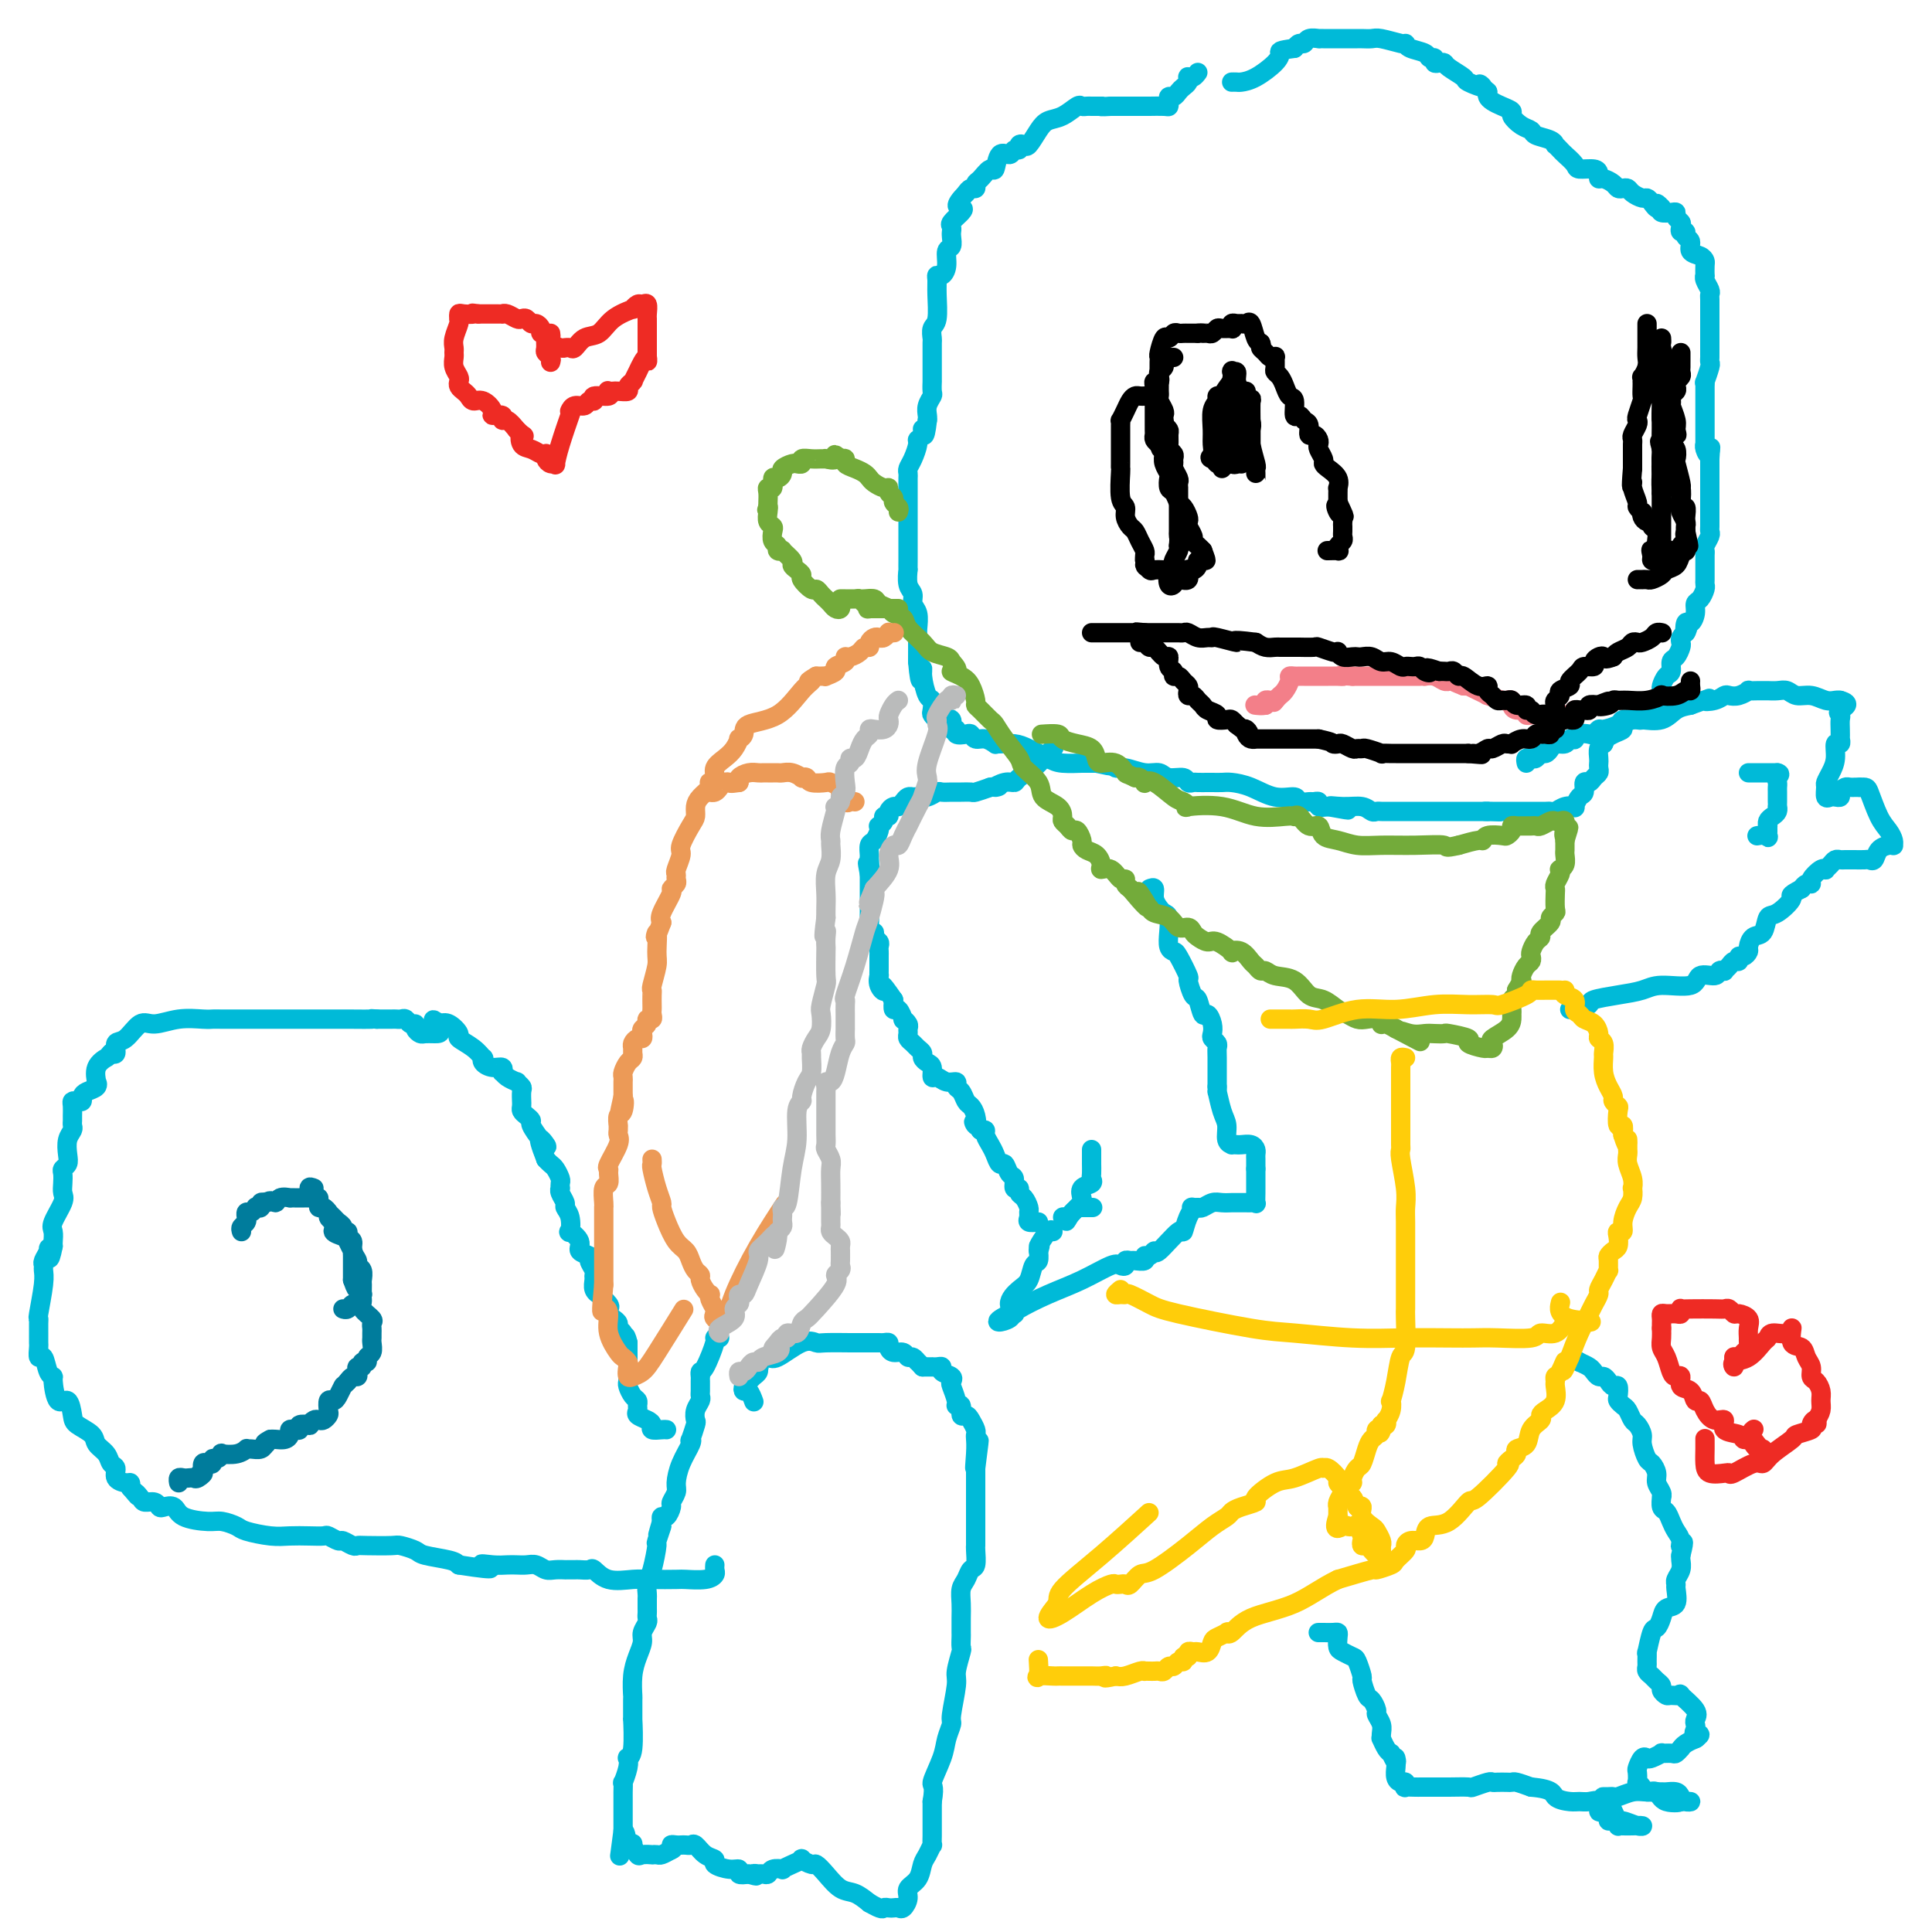 <svg viewBox='0 0 400 400' version='1.1' xmlns='http://www.w3.org/2000/svg' xmlns:xlink='http://www.w3.org/1999/xlink'><g fill='none' stroke='#00BAD8' stroke-width='4' stroke-linecap='round' stroke-linejoin='round'><path d='M138,296c-0.192,-0.024 -0.385,-0.048 -1,0c-0.615,0.048 -1.653,0.168 -2,0c-0.347,-0.168 -0.002,-0.622 0,-1c0.002,-0.378 -0.338,-0.679 -1,-1c-0.662,-0.321 -1.644,-0.662 -2,-1c-0.356,-0.338 -0.085,-0.672 0,-1c0.085,-0.328 -0.016,-0.651 0,-1c0.016,-0.349 0.148,-0.723 0,-1c-0.148,-0.277 -0.576,-0.455 -1,-1c-0.424,-0.545 -0.846,-1.455 -1,-2c-0.154,-0.545 -0.041,-0.723 0,-1c0.041,-0.277 0.011,-0.653 0,-1c-0.011,-0.347 -0.003,-0.667 0,-1c0.003,-0.333 0.001,-0.681 0,-1c-0.001,-0.319 -0.000,-0.610 0,-1c0.000,-0.390 0.000,-0.878 0,-1c-0.000,-0.122 -0.000,0.122 0,0c0.000,-0.122 0.000,-0.610 0,-1c-0.000,-0.390 -0.000,-0.683 0,-1c0.000,-0.317 0.000,-0.659 0,-1'/><path d='M130,278c-0.553,-2.499 -0.936,-1.247 -1,-1c-0.064,0.247 0.189,-0.511 0,-1c-0.189,-0.489 -0.822,-0.709 -1,-1c-0.178,-0.291 0.098,-0.654 0,-1c-0.098,-0.346 -0.570,-0.675 -1,-1c-0.430,-0.325 -0.818,-0.647 -1,-1c-0.182,-0.353 -0.158,-0.738 0,-1c0.158,-0.262 0.449,-0.403 0,-1c-0.449,-0.597 -1.637,-1.652 -2,-2c-0.363,-0.348 0.100,0.010 0,0c-0.100,-0.010 -0.763,-0.388 -1,-1c-0.237,-0.612 -0.047,-1.460 0,-2c0.047,-0.540 -0.048,-0.774 0,-1c0.048,-0.226 0.239,-0.444 0,-1c-0.239,-0.556 -0.909,-1.450 -1,-2c-0.091,-0.550 0.396,-0.758 0,-1c-0.396,-0.242 -1.674,-0.519 -2,-1c-0.326,-0.481 0.301,-1.165 0,-2c-0.301,-0.835 -1.530,-1.819 -2,-2c-0.470,-0.181 -0.182,0.443 0,0c0.182,-0.443 0.259,-1.951 0,-3c-0.259,-1.049 -0.854,-1.639 -1,-2c-0.146,-0.361 0.157,-0.492 0,-1c-0.157,-0.508 -0.773,-1.392 -1,-2c-0.227,-0.608 -0.064,-0.940 0,-1c0.064,-0.060 0.028,0.153 0,0c-0.028,-0.153 -0.049,-0.671 0,-1c0.049,-0.329 0.168,-0.470 0,-1c-0.168,-0.530 -0.622,-1.450 -1,-2c-0.378,-0.550 -0.679,-0.728 -1,-1c-0.321,-0.272 -0.660,-0.636 -1,-1'/><path d='M113,240c-2.603,-6.543 -0.609,-3.900 0,-3c0.609,0.900 -0.166,0.056 -1,-1c-0.834,-1.056 -1.726,-2.324 -2,-3c-0.274,-0.676 0.070,-0.760 0,-1c-0.070,-0.240 -0.555,-0.637 -1,-1c-0.445,-0.363 -0.852,-0.693 -1,-1c-0.148,-0.307 -0.039,-0.593 0,-1c0.039,-0.407 0.006,-0.936 0,-1c-0.006,-0.064 0.014,0.337 0,0c-0.014,-0.337 -0.063,-1.414 0,-2c0.063,-0.586 0.238,-0.683 0,-1c-0.238,-0.317 -0.887,-0.854 -1,-1c-0.113,-0.146 0.311,0.101 0,0c-0.311,-0.101 -1.357,-0.548 -2,-1c-0.643,-0.452 -0.884,-0.908 -1,-1c-0.116,-0.092 -0.108,0.182 0,0c0.108,-0.182 0.317,-0.818 0,-1c-0.317,-0.182 -1.161,0.089 -2,0c-0.839,-0.089 -1.672,-0.539 -2,-1c-0.328,-0.461 -0.149,-0.934 0,-1c0.149,-0.066 0.269,0.276 0,0c-0.269,-0.276 -0.926,-1.171 -2,-2c-1.074,-0.829 -2.566,-1.593 -3,-2c-0.434,-0.407 0.191,-0.456 0,-1c-0.191,-0.544 -1.197,-1.584 -2,-2c-0.803,-0.416 -1.401,-0.208 -2,0'/><path d='M91,212c-2.599,-2.001 -0.595,-0.003 0,1c0.595,1.003 -0.218,1.011 -1,1c-0.782,-0.011 -1.533,-0.040 -2,0c-0.467,0.040 -0.650,0.151 -1,0c-0.350,-0.151 -0.867,-0.562 -1,-1c-0.133,-0.438 0.119,-0.902 0,-1c-0.119,-0.098 -0.608,0.170 -1,0c-0.392,-0.170 -0.688,-0.778 -1,-1c-0.312,-0.222 -0.640,-0.060 -1,0c-0.360,0.060 -0.751,0.016 -1,0c-0.249,-0.016 -0.357,-0.005 -1,0c-0.643,0.005 -1.822,0.002 -3,0'/><path d='M78,211c-1.997,-0.155 -0.489,-0.041 -1,0c-0.511,0.041 -3.041,0.011 -5,0c-1.959,-0.011 -3.347,-0.003 -4,0c-0.653,0.003 -0.570,0.001 -1,0c-0.430,-0.001 -1.372,-0.000 -2,0c-0.628,0.000 -0.942,0.000 -1,0c-0.058,-0.000 0.141,-0.000 0,0c-0.141,0.000 -0.622,-0.000 -1,0c-0.378,0.000 -0.651,0.000 -1,0c-0.349,-0.000 -0.772,-0.000 -2,0c-1.228,0.000 -3.261,0.000 -4,0c-0.739,-0.000 -0.184,-0.001 -2,0c-1.816,0.001 -6.002,0.005 -8,0c-1.998,-0.005 -1.808,-0.018 -2,0c-0.192,0.018 -0.764,0.068 -2,0c-1.236,-0.068 -3.134,-0.255 -5,0c-1.866,0.255 -3.701,0.951 -5,1c-1.299,0.049 -2.064,-0.551 -3,0c-0.936,0.551 -2.045,2.251 -3,3c-0.955,0.749 -1.757,0.548 -2,1c-0.243,0.452 0.073,1.558 0,2c-0.073,0.442 -0.537,0.221 -1,0'/><path d='M23,218c-1.033,1.083 -0.615,0.791 -1,1c-0.385,0.209 -1.574,0.921 -2,2c-0.426,1.079 -0.090,2.527 0,3c0.090,0.473 -0.066,-0.027 0,0c0.066,0.027 0.355,0.582 0,1c-0.355,0.418 -1.353,0.700 -2,1c-0.647,0.300 -0.944,0.618 -1,1c-0.056,0.382 0.129,0.827 0,1c-0.129,0.173 -0.570,0.074 -1,0c-0.430,-0.074 -0.847,-0.122 -1,0c-0.153,0.122 -0.040,0.413 0,1c0.040,0.587 0.007,1.469 0,2c-0.007,0.531 0.012,0.712 0,1c-0.012,0.288 -0.055,0.683 0,1c0.055,0.317 0.207,0.557 0,1c-0.207,0.443 -0.773,1.087 -1,2c-0.227,0.913 -0.113,2.093 0,3c0.113,0.907 0.226,1.542 0,2c-0.226,0.458 -0.791,0.739 -1,1c-0.209,0.261 -0.064,0.500 0,1c0.064,0.500 0.045,1.260 0,2c-0.045,0.740 -0.117,1.459 0,2c0.117,0.541 0.424,0.905 0,2c-0.424,1.095 -1.577,2.922 -2,4c-0.423,1.078 -0.114,1.405 0,2c0.114,0.595 0.033,1.456 0,2c-0.033,0.544 -0.016,0.772 0,1'/><path d='M11,258c-0.862,4.432 -1.016,2.013 -1,1c0.016,-1.013 0.201,-0.620 0,0c-0.201,0.620 -0.790,1.466 -1,2c-0.210,0.534 -0.042,0.755 0,1c0.042,0.245 -0.041,0.512 0,1c0.041,0.488 0.207,1.197 0,3c-0.207,1.803 -0.788,4.702 -1,6c-0.212,1.298 -0.057,0.996 0,1c0.057,0.004 0.015,0.314 0,1c-0.015,0.686 -0.005,1.747 0,2c0.005,0.253 0.004,-0.303 0,0c-0.004,0.303 -0.013,1.465 0,2c0.013,0.535 0.046,0.445 0,1c-0.046,0.555 -0.170,1.756 0,2c0.170,0.244 0.636,-0.469 1,0c0.364,0.469 0.626,2.119 1,3c0.374,0.881 0.860,0.992 1,1c0.140,0.008 -0.067,-0.087 0,1c0.067,1.087 0.407,3.355 1,4c0.593,0.645 1.439,-0.333 2,0c0.561,0.333 0.837,1.976 1,3c0.163,1.024 0.214,1.430 1,2c0.786,0.570 2.306,1.303 3,2c0.694,0.697 0.562,1.356 1,2c0.438,0.644 1.444,1.273 2,2c0.556,0.727 0.660,1.553 1,2c0.340,0.447 0.914,0.515 1,1c0.086,0.485 -0.317,1.388 0,2c0.317,0.612 1.355,0.934 2,1c0.645,0.066 0.899,-0.124 1,0c0.101,0.124 0.051,0.562 0,1'/><path d='M27,308c2.495,2.968 1.232,1.387 1,1c-0.232,-0.387 0.567,0.418 1,1c0.433,0.582 0.501,0.939 1,1c0.499,0.061 1.429,-0.173 2,0c0.571,0.173 0.782,0.754 1,1c0.218,0.246 0.441,0.156 1,0c0.559,-0.156 1.452,-0.379 2,0c0.548,0.379 0.749,1.358 2,2c1.251,0.642 3.552,0.946 5,1c1.448,0.054 2.042,-0.143 3,0c0.958,0.143 2.279,0.627 3,1c0.721,0.373 0.841,0.636 2,1c1.159,0.364 3.356,0.828 5,1c1.644,0.172 2.735,0.050 4,0c1.265,-0.050 2.705,-0.028 4,0c1.295,0.028 2.445,0.064 3,0c0.555,-0.064 0.516,-0.227 1,0c0.484,0.227 1.492,0.845 2,1c0.508,0.155 0.518,-0.155 1,0c0.482,0.155 1.437,0.773 2,1c0.563,0.227 0.736,0.064 1,0c0.264,-0.064 0.620,-0.028 2,0c1.380,0.028 3.784,0.049 5,0c1.216,-0.049 1.243,-0.168 2,0c0.757,0.168 2.244,0.622 3,1c0.756,0.378 0.780,0.679 2,1c1.220,0.321 3.634,0.663 5,1c1.366,0.337 1.683,0.668 2,1'/><path d='M95,324c9.871,1.547 6.048,0.415 5,0c-1.048,-0.415 0.678,-0.112 2,0c1.322,0.112 2.241,0.034 3,0c0.759,-0.034 1.358,-0.023 2,0c0.642,0.023 1.329,0.059 2,0c0.671,-0.059 1.328,-0.212 2,0c0.672,0.212 1.360,0.789 2,1c0.640,0.211 1.232,0.057 2,0c0.768,-0.057 1.710,-0.015 2,0c0.290,0.015 -0.073,0.005 0,0c0.073,-0.005 0.582,-0.003 1,0c0.418,0.003 0.746,0.008 1,0c0.254,-0.008 0.434,-0.030 1,0c0.566,0.030 1.517,0.113 2,0c0.483,-0.113 0.497,-0.423 1,0c0.503,0.423 1.494,1.577 3,2c1.506,0.423 3.527,0.114 5,0c1.473,-0.114 2.398,-0.034 4,0c1.602,0.034 3.879,0.020 5,0c1.121,-0.020 1.085,-0.048 2,0c0.915,0.048 2.781,0.170 4,0c1.219,-0.170 1.791,-0.633 2,-1c0.209,-0.367 0.056,-0.637 0,-1c-0.056,-0.363 -0.016,-0.818 0,-1c0.016,-0.182 0.008,-0.091 0,0'/><path d='M149,277c-0.475,0.033 -0.950,0.065 -1,0c-0.050,-0.065 0.326,-0.228 0,1c-0.326,1.228 -1.355,3.848 -2,5c-0.645,1.152 -0.905,0.837 -1,1c-0.095,0.163 -0.026,0.803 0,1c0.026,0.197 0.008,-0.050 0,0c-0.008,0.050 -0.006,0.397 0,1c0.006,0.603 0.015,1.461 0,2c-0.015,0.539 -0.056,0.758 0,1c0.056,0.242 0.207,0.507 0,1c-0.207,0.493 -0.774,1.214 -1,2c-0.226,0.786 -0.111,1.637 0,2c0.111,0.363 0.220,0.238 0,1c-0.220,0.762 -0.767,2.410 -1,3c-0.233,0.590 -0.152,0.121 0,0c0.152,-0.121 0.377,0.104 0,1c-0.377,0.896 -1.354,2.462 -2,4c-0.646,1.538 -0.960,3.047 -1,4c-0.040,0.953 0.196,1.351 0,2c-0.196,0.649 -0.823,1.550 -1,2c-0.177,0.450 0.097,0.451 0,1c-0.097,0.549 -0.565,1.648 -1,2c-0.435,0.352 -0.839,-0.042 -1,0c-0.161,0.042 -0.081,0.521 0,1'/><path d='M137,315c-1.793,5.920 -0.274,1.722 0,1c0.274,-0.722 -0.697,2.034 -1,3c-0.303,0.966 0.062,0.142 0,1c-0.062,0.858 -0.553,3.400 -1,5c-0.447,1.600 -0.852,2.260 -1,3c-0.148,0.740 -0.040,1.560 0,2c0.040,0.440 0.012,0.498 0,1c-0.012,0.502 -0.007,1.447 0,2c0.007,0.553 0.017,0.714 0,1c-0.017,0.286 -0.060,0.698 0,1c0.060,0.302 0.222,0.495 0,1c-0.222,0.505 -0.830,1.324 -1,2c-0.170,0.676 0.098,1.210 0,2c-0.098,0.790 -0.562,1.836 -1,3c-0.438,1.164 -0.850,2.446 -1,4c-0.150,1.554 -0.039,3.379 0,4c0.039,0.621 0.007,0.037 0,1c-0.007,0.963 0.012,3.472 0,4c-0.012,0.528 -0.055,-0.926 0,0c0.055,0.926 0.207,4.232 0,6c-0.207,1.768 -0.773,1.999 -1,2c-0.227,0.001 -0.113,-0.228 0,0c0.113,0.228 0.227,0.912 0,2c-0.227,1.088 -0.793,2.579 -1,3c-0.207,0.421 -0.056,-0.227 0,0c0.056,0.227 0.015,1.328 0,2c-0.015,0.672 -0.004,0.915 0,1c0.004,0.085 0.001,0.013 0,1c-0.001,0.987 -0.000,3.035 0,4c0.000,0.965 0.000,0.847 0,1c-0.000,0.153 -0.000,0.576 0,1'/><path d='M129,379c-1.281,10.008 -0.484,3.029 0,1c0.484,-2.029 0.653,0.892 1,2c0.347,1.108 0.871,0.402 1,0c0.129,-0.402 -0.138,-0.500 0,0c0.138,0.500 0.681,1.598 1,2c0.319,0.402 0.413,0.108 1,0c0.587,-0.108 1.665,-0.032 2,0c0.335,0.032 -0.075,0.019 0,0c0.075,-0.019 0.636,-0.044 1,0c0.364,0.044 0.533,0.155 1,0c0.467,-0.155 1.234,-0.578 2,-1'/><path d='M139,383c1.035,-0.381 0.123,-0.834 0,-1c-0.123,-0.166 0.544,-0.046 1,0c0.456,0.046 0.702,0.019 1,0c0.298,-0.019 0.648,-0.030 1,0c0.352,0.030 0.705,0.102 1,0c0.295,-0.102 0.533,-0.377 1,0c0.467,0.377 1.163,1.406 2,2c0.837,0.594 1.817,0.751 2,1c0.183,0.249 -0.429,0.589 0,1c0.429,0.411 1.898,0.894 3,1c1.102,0.106 1.835,-0.164 2,0c0.165,0.164 -0.239,0.761 0,1c0.239,0.239 1.119,0.119 2,0'/><path d='M155,388c2.638,0.774 1.232,0.208 1,0c-0.232,-0.208 0.710,-0.060 1,0c0.290,0.060 -0.072,0.030 0,0c0.072,-0.030 0.578,-0.060 1,0c0.422,0.060 0.759,0.209 1,0c0.241,-0.209 0.384,-0.778 1,-1c0.616,-0.222 1.704,-0.099 2,0c0.296,0.099 -0.201,0.174 0,0c0.201,-0.174 1.100,-0.598 2,-1c0.900,-0.402 1.801,-0.783 2,-1c0.199,-0.217 -0.306,-0.272 0,0c0.306,0.272 1.422,0.870 2,1c0.578,0.130 0.619,-0.208 1,0c0.381,0.208 1.102,0.963 2,2c0.898,1.037 1.973,2.356 3,3c1.027,0.644 2.008,0.613 3,1c0.992,0.387 1.996,1.194 3,2'/><path d='M180,394c2.797,1.619 2.791,1.168 3,1c0.209,-0.168 0.635,-0.051 1,0c0.365,0.051 0.670,0.036 1,0c0.330,-0.036 0.683,-0.091 1,0c0.317,0.091 0.596,0.330 1,0c0.404,-0.330 0.934,-1.228 1,-2c0.066,-0.772 -0.332,-1.416 0,-2c0.332,-0.584 1.395,-1.107 2,-2c0.605,-0.893 0.750,-2.155 1,-3c0.250,-0.845 0.603,-1.273 1,-2c0.397,-0.727 0.838,-1.752 1,-2c0.162,-0.248 0.043,0.282 0,0c-0.043,-0.282 -0.012,-1.377 0,-2c0.012,-0.623 0.003,-0.775 0,-1c-0.003,-0.225 -0.001,-0.522 0,-1c0.001,-0.478 0.000,-1.137 0,-2c-0.000,-0.863 -0.000,-1.932 0,-3'/><path d='M193,373c0.664,-3.749 -0.177,-3.122 0,-4c0.177,-0.878 1.372,-3.261 2,-5c0.628,-1.739 0.689,-2.834 1,-4c0.311,-1.166 0.872,-2.404 1,-3c0.128,-0.596 -0.176,-0.550 0,-2c0.176,-1.450 0.832,-4.396 1,-6c0.168,-1.604 -0.151,-1.867 0,-3c0.151,-1.133 0.772,-3.136 1,-4c0.228,-0.864 0.061,-0.590 0,-1c-0.061,-0.410 -0.017,-1.503 0,-2c0.017,-0.497 0.008,-0.398 0,-1c-0.008,-0.602 -0.013,-1.906 0,-3c0.013,-1.094 0.046,-1.979 0,-3c-0.046,-1.021 -0.170,-2.179 0,-3c0.170,-0.821 0.634,-1.305 1,-2c0.366,-0.695 0.634,-1.601 1,-2c0.366,-0.399 0.830,-0.292 1,-1c0.170,-0.708 0.046,-2.231 0,-3c-0.046,-0.769 -0.012,-0.783 0,-1c0.012,-0.217 0.003,-0.636 0,-1c-0.003,-0.364 -0.001,-0.674 0,-1c0.001,-0.326 0.000,-0.669 0,-1c-0.000,-0.331 -0.000,-0.652 0,-1c0.000,-0.348 0.000,-0.725 0,-1c-0.000,-0.275 -0.000,-0.448 0,-1c0.000,-0.552 0.000,-1.482 0,-2c-0.000,-0.518 -0.000,-0.625 0,-1c0.000,-0.375 0.000,-1.018 0,-2c-0.000,-0.982 -0.000,-2.303 0,-3c0.000,-0.697 0.000,-0.771 0,-1c-0.000,-0.229 -0.000,-0.615 0,-1'/><path d='M202,304c1.393,-10.825 0.374,-3.386 0,-1c-0.374,2.386 -0.103,-0.281 0,-2c0.103,-1.719 0.039,-2.489 0,-3c-0.039,-0.511 -0.053,-0.762 0,-1c0.053,-0.238 0.173,-0.464 0,-1c-0.173,-0.536 -0.639,-1.383 -1,-2c-0.361,-0.617 -0.618,-1.003 -1,-1c-0.382,0.003 -0.891,0.397 -1,0c-0.109,-0.397 0.180,-1.584 0,-2c-0.180,-0.416 -0.831,-0.062 -1,0c-0.169,0.062 0.143,-0.168 0,-1c-0.143,-0.832 -0.742,-2.265 -1,-3c-0.258,-0.735 -0.177,-0.771 0,-1c0.177,-0.229 0.450,-0.650 0,-1c-0.450,-0.350 -1.622,-0.630 -2,-1c-0.378,-0.370 0.037,-0.831 0,-1c-0.037,-0.169 -0.525,-0.045 -1,0c-0.475,0.045 -0.935,0.012 -1,0c-0.065,-0.012 0.267,-0.003 0,0c-0.267,0.003 -1.134,0.002 -2,0'/><path d='M191,283c-1.727,-1.863 -1.044,-1.020 -1,-1c0.044,0.020 -0.553,-0.782 -1,-1c-0.447,-0.218 -0.746,0.148 -1,0c-0.254,-0.148 -0.463,-0.810 -1,-1c-0.537,-0.190 -1.401,0.093 -2,0c-0.599,-0.093 -0.934,-0.561 -1,-1c-0.066,-0.439 0.136,-0.850 0,-1c-0.136,-0.150 -0.610,-0.040 -1,0c-0.390,0.040 -0.695,0.011 -1,0c-0.305,-0.011 -0.611,-0.003 -1,0c-0.389,0.003 -0.860,0.001 -1,0c-0.140,-0.001 0.050,-0.000 0,0c-0.050,0.000 -0.341,0.001 -1,0c-0.659,-0.001 -1.686,-0.003 -2,0c-0.314,0.003 0.084,0.012 -1,0c-1.084,-0.012 -3.652,-0.046 -5,0c-1.348,0.046 -1.477,0.173 -2,0c-0.523,-0.173 -1.439,-0.644 -3,0c-1.561,0.644 -3.766,2.404 -5,3c-1.234,0.596 -1.495,0.027 -2,0c-0.505,-0.027 -1.252,0.486 -2,1'/><path d='M157,282c-1.389,0.858 -0.361,1.004 0,1c0.361,-0.004 0.055,-0.156 0,0c-0.055,0.156 0.142,0.620 0,1c-0.142,0.380 -0.624,0.674 -1,1c-0.376,0.326 -0.647,0.683 -1,1c-0.353,0.317 -0.788,0.593 -1,1c-0.212,0.407 -0.201,0.944 0,1c0.201,0.056 0.593,-0.370 1,0c0.407,0.370 0.831,1.534 1,2c0.169,0.466 0.085,0.233 0,0'/><path d='M273,338c-0.061,0.001 -0.121,0.002 0,0c0.121,-0.002 0.424,-0.008 1,0c0.576,0.008 1.424,0.029 2,0c0.576,-0.029 0.879,-0.109 1,0c0.121,0.109 0.059,0.408 0,1c-0.059,0.592 -0.117,1.476 0,2c0.117,0.524 0.409,0.687 1,1c0.591,0.313 1.482,0.774 2,1c0.518,0.226 0.663,0.216 1,1c0.337,0.784 0.865,2.361 1,3c0.135,0.639 -0.122,0.342 0,1c0.122,0.658 0.625,2.273 1,3c0.375,0.727 0.622,0.565 1,1c0.378,0.435 0.886,1.466 1,2c0.114,0.534 -0.166,0.572 0,1c0.166,0.428 0.780,1.246 1,2c0.220,0.754 0.048,1.445 0,2c-0.048,0.555 0.028,0.973 0,1c-0.028,0.027 -0.161,-0.339 0,0c0.161,0.339 0.618,1.383 1,2c0.382,0.617 0.691,0.809 1,1'/><path d='M288,363c1.465,3.269 1.127,1.440 1,1c-0.127,-0.440 -0.045,0.508 0,1c0.045,0.492 0.051,0.528 0,1c-0.051,0.472 -0.159,1.380 0,2c0.159,0.620 0.585,0.951 1,1c0.415,0.049 0.818,-0.183 1,0c0.182,0.183 0.142,0.781 0,1c-0.142,0.219 -0.386,0.059 0,0c0.386,-0.059 1.403,-0.016 2,0c0.597,0.016 0.774,0.004 1,0c0.226,-0.004 0.503,-0.000 1,0c0.497,0.000 1.215,-0.004 2,0c0.785,0.004 1.635,0.015 3,0c1.365,-0.015 3.243,-0.057 4,0c0.757,0.057 0.391,0.211 1,0c0.609,-0.211 2.191,-0.788 3,-1c0.809,-0.212 0.845,-0.057 1,0c0.155,0.057 0.428,0.018 1,0c0.572,-0.018 1.442,-0.015 2,0c0.558,0.015 0.804,0.043 1,0c0.196,-0.043 0.342,-0.155 1,0c0.658,0.155 1.829,0.578 3,1'/><path d='M317,370c4.689,0.392 4.413,1.371 5,2c0.587,0.629 2.037,0.908 3,1c0.963,0.092 1.438,-0.004 2,0c0.562,0.004 1.212,0.109 2,0c0.788,-0.109 1.713,-0.432 2,0c0.287,0.432 -0.064,1.617 0,2c0.064,0.383 0.543,-0.037 1,0c0.457,0.037 0.892,0.532 1,1c0.108,0.468 -0.112,0.910 0,1c0.112,0.090 0.557,-0.172 1,0c0.443,0.172 0.883,0.778 1,1c0.117,0.222 -0.089,0.061 0,0c0.089,-0.061 0.472,-0.020 1,0c0.528,0.020 1.200,0.021 2,0c0.800,-0.021 1.728,-0.064 2,0c0.272,0.064 -0.112,0.235 -1,0c-0.888,-0.235 -2.279,-0.878 -3,-1c-0.721,-0.122 -0.771,0.275 -1,0c-0.229,-0.275 -0.637,-1.221 -1,-2c-0.363,-0.779 -0.682,-1.389 -1,-2'/><path d='M333,373c-1.355,-1.001 -1.244,-1.004 -1,-1c0.244,0.004 0.620,0.015 1,0c0.380,-0.015 0.764,-0.057 1,0c0.236,0.057 0.324,0.212 1,0c0.676,-0.212 1.939,-0.789 3,-1c1.061,-0.211 1.920,-0.054 3,0c1.080,0.054 2.383,0.004 3,0c0.617,-0.004 0.549,0.037 1,0c0.451,-0.037 1.421,-0.154 2,0c0.579,0.154 0.769,0.577 1,1c0.231,0.423 0.505,0.845 1,1c0.495,0.155 1.210,0.042 1,0c-0.210,-0.042 -1.346,-0.012 -2,0c-0.654,0.012 -0.827,0.006 -1,0'/><path d='M347,373c1.805,0.124 -0.683,0.435 -2,0c-1.317,-0.435 -1.463,-1.617 -2,-2c-0.537,-0.383 -1.464,0.034 -2,0c-0.536,-0.034 -0.680,-0.519 -1,-1c-0.320,-0.481 -0.815,-0.960 -1,-1c-0.185,-0.040 -0.060,0.357 0,0c0.060,-0.357 0.056,-1.468 0,-2c-0.056,-0.532 -0.165,-0.486 0,-1c0.165,-0.514 0.603,-1.588 1,-2c0.397,-0.412 0.754,-0.163 1,0c0.246,0.163 0.380,0.241 1,0c0.620,-0.241 1.725,-0.801 2,-1c0.275,-0.199 -0.281,-0.039 0,0c0.281,0.039 1.397,-0.045 2,0c0.603,0.045 0.691,0.219 1,0c0.309,-0.219 0.840,-0.829 1,-1c0.160,-0.171 -0.050,0.099 0,0c0.050,-0.099 0.360,-0.565 1,-1c0.640,-0.435 1.612,-0.839 2,-1c0.388,-0.161 0.194,-0.081 0,0'/><path d='M351,360c1.857,-1.262 0.501,-0.917 0,-1c-0.501,-0.083 -0.146,-0.594 0,-1c0.146,-0.406 0.083,-0.708 0,-1c-0.083,-0.292 -0.187,-0.576 0,-1c0.187,-0.424 0.664,-0.988 0,-2c-0.664,-1.012 -2.469,-2.470 -3,-3c-0.531,-0.530 0.212,-0.131 0,0c-0.212,0.131 -1.380,-0.006 -2,0c-0.620,0.006 -0.691,0.156 -1,0c-0.309,-0.156 -0.857,-0.619 -1,-1c-0.143,-0.381 0.119,-0.680 0,-1c-0.119,-0.320 -0.621,-0.662 -1,-1c-0.379,-0.338 -0.637,-0.674 -1,-1c-0.363,-0.326 -0.830,-0.644 -1,-1c-0.170,-0.356 -0.043,-0.751 0,-1c0.043,-0.249 0.000,-0.352 0,-1c-0.000,-0.648 0.042,-1.839 0,-2c-0.042,-0.161 -0.167,0.710 0,0c0.167,-0.710 0.627,-3.000 1,-4c0.373,-1.000 0.660,-0.709 1,-1c0.340,-0.291 0.732,-1.163 1,-2c0.268,-0.837 0.410,-1.638 1,-2c0.590,-0.362 1.626,-0.285 2,-1c0.374,-0.715 0.086,-2.223 0,-3c-0.086,-0.777 0.029,-0.824 0,-1c-0.029,-0.176 -0.204,-0.480 0,-1c0.204,-0.520 0.786,-1.255 1,-2c0.214,-0.745 0.061,-1.498 0,-2c-0.061,-0.502 -0.031,-0.751 0,-1'/><path d='M348,322c1.070,-4.131 0.246,-2.459 0,-2c-0.246,0.459 0.088,-0.295 0,-1c-0.088,-0.705 -0.598,-1.359 -1,-2c-0.402,-0.641 -0.696,-1.267 -1,-2c-0.304,-0.733 -0.616,-1.572 -1,-2c-0.384,-0.428 -0.839,-0.447 -1,-1c-0.161,-0.553 -0.028,-1.642 0,-2c0.028,-0.358 -0.048,0.016 0,0c0.048,-0.016 0.220,-0.422 0,-1c-0.220,-0.578 -0.834,-1.327 -1,-2c-0.166,-0.673 0.114,-1.268 0,-2c-0.114,-0.732 -0.622,-1.601 -1,-2c-0.378,-0.399 -0.626,-0.330 -1,-1c-0.374,-0.670 -0.874,-2.081 -1,-3c-0.126,-0.919 0.121,-1.345 0,-2c-0.121,-0.655 -0.611,-1.538 -1,-2c-0.389,-0.462 -0.679,-0.504 -1,-1c-0.321,-0.496 -0.674,-1.447 -1,-2c-0.326,-0.553 -0.626,-0.708 -1,-1c-0.374,-0.292 -0.821,-0.722 -1,-1c-0.179,-0.278 -0.089,-0.404 0,-1c0.089,-0.596 0.179,-1.661 0,-2c-0.179,-0.339 -0.625,0.050 -1,0c-0.375,-0.050 -0.677,-0.538 -1,-1c-0.323,-0.462 -0.667,-0.897 -1,-1c-0.333,-0.103 -0.656,0.127 -1,0c-0.344,-0.127 -0.708,-0.611 -1,-1c-0.292,-0.389 -0.512,-0.683 -1,-1c-0.488,-0.317 -1.244,-0.659 -2,-1'/><path d='M327,282c-1.333,-0.833 -0.667,-0.417 0,0'/><path d='M316,158c-0.089,-0.414 -0.179,-0.828 0,-1c0.179,-0.172 0.626,-0.101 1,0c0.374,0.101 0.677,0.233 1,0c0.323,-0.233 0.668,-0.832 1,-1c0.332,-0.168 0.652,0.095 1,0c0.348,-0.095 0.724,-0.548 1,-1c0.276,-0.452 0.452,-0.905 1,-1c0.548,-0.095 1.469,0.167 2,0c0.531,-0.167 0.671,-0.763 1,-1c0.329,-0.237 0.847,-0.115 1,0c0.153,0.115 -0.061,0.223 0,0c0.061,-0.223 0.395,-0.777 1,-1c0.605,-0.223 1.479,-0.115 2,0c0.521,0.115 0.688,0.237 1,0c0.312,-0.237 0.770,-0.834 1,-1c0.230,-0.166 0.234,0.099 1,0c0.766,-0.099 2.295,-0.561 3,-1c0.705,-0.439 0.586,-0.856 1,-1c0.414,-0.144 1.359,-0.014 2,0c0.641,0.014 0.976,-0.089 2,0c1.024,0.089 2.737,0.370 4,0c1.263,-0.370 2.075,-1.391 3,-2c0.925,-0.609 1.962,-0.804 3,-1'/><path d='M350,146c5.848,-2.099 3.467,-1.346 3,-1c-0.467,0.346 0.979,0.285 2,0c1.021,-0.285 1.617,-0.794 2,-1c0.383,-0.206 0.554,-0.108 1,0c0.446,0.108 1.166,0.225 2,0c0.834,-0.225 1.781,-0.792 2,-1c0.219,-0.208 -0.289,-0.055 0,0c0.289,0.055 1.376,0.014 2,0c0.624,-0.014 0.785,0.000 1,0c0.215,-0.000 0.483,-0.015 1,0c0.517,0.015 1.283,0.060 2,0c0.717,-0.060 1.386,-0.226 2,0c0.614,0.226 1.173,0.845 2,1c0.827,0.155 1.923,-0.154 3,0c1.077,0.154 2.136,0.772 3,1c0.864,0.228 1.533,0.065 2,0c0.467,-0.065 0.734,-0.033 1,0'/><path d='M381,145c2.630,0.712 0.705,1.491 0,2c-0.705,0.509 -0.189,0.748 0,1c0.189,0.252 0.052,0.517 0,1c-0.052,0.483 -0.018,1.185 0,2c0.018,0.815 0.020,1.744 0,2c-0.020,0.256 -0.061,-0.160 0,0c0.061,0.160 0.223,0.898 0,1c-0.223,0.102 -0.830,-0.430 -1,0c-0.170,0.430 0.097,1.821 0,3c-0.097,1.179 -0.559,2.144 -1,3c-0.441,0.856 -0.862,1.602 -1,2c-0.138,0.398 0.005,0.447 0,1c-0.005,0.553 -0.160,1.609 0,2c0.160,0.391 0.634,0.115 1,0c0.366,-0.115 0.622,-0.069 1,0c0.378,0.069 0.876,0.162 1,0c0.124,-0.162 -0.125,-0.579 0,-1c0.125,-0.421 0.625,-0.845 1,-1c0.375,-0.155 0.626,-0.042 1,0c0.374,0.042 0.870,0.011 1,0c0.130,-0.011 -0.106,-0.003 0,0c0.106,0.003 0.553,0.002 1,0'/><path d='M385,163c1.443,-0.036 1.549,-0.125 2,1c0.451,1.125 1.246,3.464 2,5c0.754,1.536 1.468,2.267 2,3c0.532,0.733 0.882,1.466 1,2c0.118,0.534 0.004,0.869 0,1c-0.004,0.131 0.101,0.060 0,0c-0.101,-0.060 -0.407,-0.107 -1,0c-0.593,0.107 -1.473,0.368 -2,1c-0.527,0.632 -0.700,1.633 -1,2c-0.300,0.367 -0.728,0.098 -1,0c-0.272,-0.098 -0.387,-0.026 -1,0c-0.613,0.026 -1.722,0.006 -2,0c-0.278,-0.006 0.277,0.001 0,0c-0.277,-0.001 -1.384,-0.011 -2,0c-0.616,0.011 -0.739,0.042 -1,0c-0.261,-0.042 -0.660,-0.157 -1,0c-0.340,0.157 -0.621,0.584 -1,1c-0.379,0.416 -0.857,0.819 -1,1c-0.143,0.181 0.050,0.139 0,0c-0.050,-0.139 -0.342,-0.374 -1,0c-0.658,0.374 -1.682,1.358 -2,2c-0.318,0.642 0.068,0.942 0,1c-0.068,0.058 -0.591,-0.126 -1,0c-0.409,0.126 -0.705,0.563 -1,1'/><path d='M373,184c-3.240,1.667 -1.841,1.335 -2,2c-0.159,0.665 -1.875,2.329 -3,3c-1.125,0.671 -1.660,0.351 -2,1c-0.340,0.649 -0.486,2.269 -1,3c-0.514,0.731 -1.396,0.573 -2,1c-0.604,0.427 -0.932,1.439 -1,2c-0.068,0.561 0.122,0.671 0,1c-0.122,0.329 -0.557,0.875 -1,1c-0.443,0.125 -0.893,-0.173 -1,0c-0.107,0.173 0.130,0.817 0,1c-0.130,0.183 -0.627,-0.096 -1,0c-0.373,0.096 -0.623,0.566 -1,1c-0.377,0.434 -0.882,0.832 -1,1c-0.118,0.168 0.152,0.105 0,0c-0.152,-0.105 -0.726,-0.253 -1,0c-0.274,0.253 -0.249,0.908 -1,1c-0.751,0.092 -2.278,-0.379 -3,0c-0.722,0.379 -0.639,1.607 -2,2c-1.361,0.393 -4.167,-0.050 -6,0c-1.833,0.050 -2.694,0.591 -4,1c-1.306,0.409 -3.057,0.684 -5,1c-1.943,0.316 -4.080,0.673 -5,1c-0.920,0.327 -0.625,0.623 -1,1c-0.375,0.377 -1.420,0.833 -2,1c-0.580,0.167 -0.695,0.045 -1,0c-0.305,-0.045 -0.802,-0.013 -1,0c-0.198,0.013 -0.099,0.006 0,0'/><path d='M362,160c0.331,0.000 0.662,0.000 1,0c0.338,0.000 0.682,0.000 1,0c0.318,0.000 0.610,0.000 1,0c0.390,0.000 0.878,0.000 1,0c0.122,0.000 -0.121,0.000 0,0c0.121,0.000 0.606,0.000 1,0c0.394,0.000 0.697,0.000 1,0'/><path d='M368,160c0.928,0.180 0.249,0.629 0,1c-0.249,0.371 -0.067,0.664 0,1c0.067,0.336 0.018,0.716 0,1c-0.018,0.284 -0.004,0.471 0,1c0.004,0.529 -0.002,1.399 0,2c0.002,0.601 0.011,0.934 0,1c-0.011,0.066 -0.041,-0.136 0,0c0.041,0.136 0.155,0.610 0,1c-0.155,0.390 -0.577,0.696 -1,1c-0.423,0.304 -0.845,0.607 -1,1c-0.155,0.393 -0.042,0.875 0,1c0.042,0.125 0.012,-0.107 0,0c-0.012,0.107 -0.006,0.554 0,1'/><path d='M366,172c-0.190,2.083 0.333,1.292 0,1c-0.333,-0.292 -1.524,-0.083 -2,0c-0.476,0.083 -0.238,0.042 0,0'/><path d='M238,184c0.447,-0.173 0.894,-0.346 1,0c0.106,0.346 -0.129,1.212 0,2c0.129,0.788 0.622,1.500 1,2c0.378,0.500 0.640,0.789 1,1c0.360,0.211 0.816,0.343 1,1c0.184,0.657 0.096,1.837 0,3c-0.096,1.163 -0.198,2.309 0,3c0.198,0.691 0.697,0.928 1,1c0.303,0.072 0.410,-0.022 1,1c0.590,1.022 1.664,3.161 2,4c0.336,0.839 -0.065,0.377 0,1c0.065,0.623 0.595,2.330 1,3c0.405,0.670 0.683,0.302 1,1c0.317,0.698 0.672,2.463 1,3c0.328,0.537 0.627,-0.154 1,0c0.373,0.154 0.818,1.155 1,2c0.182,0.845 0.101,1.536 0,2c-0.101,0.464 -0.223,0.702 0,1c0.223,0.298 0.792,0.654 1,1c0.208,0.346 0.056,0.680 0,1c-0.056,0.320 -0.015,0.625 0,2c0.015,1.375 0.004,3.822 0,5c-0.004,1.178 -0.002,1.089 0,1'/><path d='M252,225c0.112,2.032 -0.110,0.611 0,1c0.110,0.389 0.550,2.588 1,4c0.450,1.412 0.908,2.039 1,3c0.092,0.961 -0.184,2.258 0,3c0.184,0.742 0.826,0.930 1,1c0.174,0.070 -0.121,0.022 0,0c0.121,-0.022 0.659,-0.017 1,0c0.341,0.017 0.484,0.046 1,0c0.516,-0.046 1.406,-0.167 2,0c0.594,0.167 0.891,0.622 1,1c0.109,0.378 0.029,0.679 0,1c-0.029,0.321 -0.008,0.663 0,1c0.008,0.337 0.002,0.668 0,1c-0.002,0.332 -0.001,0.666 0,1'/><path d='M260,242c-0.000,1.025 -0.000,1.589 0,2c0.000,0.411 0.001,0.670 0,1c-0.001,0.330 -0.004,0.729 0,1c0.004,0.271 0.013,0.412 0,1c-0.013,0.588 -0.049,1.622 0,2c0.049,0.378 0.183,0.101 0,0c-0.183,-0.101 -0.682,-0.027 -1,0c-0.318,0.027 -0.455,0.006 -1,0c-0.545,-0.006 -1.498,0.002 -2,0c-0.502,-0.002 -0.555,-0.014 -1,0c-0.445,0.014 -1.284,0.055 -2,0c-0.716,-0.055 -1.308,-0.207 -2,0c-0.692,0.207 -1.483,0.773 -2,1c-0.517,0.227 -0.758,0.113 -1,0'/><path d='M248,250c-2.039,0.087 -1.135,-0.196 -1,0c0.135,0.196 -0.499,0.871 -1,2c-0.501,1.129 -0.869,2.713 -1,3c-0.131,0.287 -0.025,-0.723 -1,0c-0.975,0.723 -3.030,3.178 -4,4c-0.970,0.822 -0.855,0.010 -1,0c-0.145,-0.010 -0.549,0.782 -1,1c-0.451,0.218 -0.948,-0.139 -1,0c-0.052,0.139 0.341,0.773 0,1c-0.341,0.227 -1.415,0.047 -2,0c-0.585,-0.047 -0.682,0.037 -1,0c-0.318,-0.037 -0.859,-0.197 -1,0c-0.141,0.197 0.117,0.751 0,1c-0.117,0.249 -0.609,0.192 -1,0c-0.391,-0.192 -0.679,-0.521 -2,0c-1.321,0.521 -3.674,1.891 -6,3c-2.326,1.109 -4.626,1.957 -7,3c-2.374,1.043 -4.822,2.279 -6,3c-1.178,0.721 -1.086,0.925 -1,1c0.086,0.075 0.168,0.021 0,0c-0.168,-0.021 -0.584,-0.011 -1,0'/><path d='M209,272c-4.771,2.376 -1.199,1.817 0,1c1.199,-0.817 0.024,-1.891 0,-3c-0.024,-1.109 1.104,-2.252 2,-3c0.896,-0.748 1.561,-1.101 2,-2c0.439,-0.899 0.654,-2.344 1,-3c0.346,-0.656 0.824,-0.523 1,-1c0.176,-0.477 0.050,-1.565 0,-2c-0.050,-0.435 -0.025,-0.218 0,0'/><path d='M215,259c0.823,-2.056 -0.120,-0.695 0,-1c0.120,-0.305 1.301,-2.274 2,-3c0.699,-0.726 0.914,-0.207 1,0c0.086,0.207 0.043,0.104 0,0'/><path d='M226,238c0.000,0.344 0.000,0.687 0,1c-0.000,0.313 -0.001,0.594 0,1c0.001,0.406 0.002,0.935 0,1c-0.002,0.065 -0.008,-0.334 0,0c0.008,0.334 0.030,1.403 0,2c-0.030,0.597 -0.113,0.724 0,1c0.113,0.276 0.420,0.703 0,1c-0.420,0.297 -1.569,0.465 -2,1c-0.431,0.535 -0.144,1.436 0,2c0.144,0.564 0.146,0.792 0,1c-0.146,0.208 -0.441,0.396 -1,1c-0.559,0.604 -1.381,1.624 -2,2c-0.619,0.376 -1.034,0.107 -1,0c0.034,-0.107 0.517,-0.054 1,0'/><path d='M221,252c-0.677,2.000 0.131,-0.000 1,-1c0.869,-1.000 1.800,-1.000 2,-1c0.200,-0.000 -0.331,-0.000 0,0c0.331,0.000 1.523,0.000 2,0c0.477,0.000 0.238,0.000 0,0'/><path d='M215,253c-0.847,0.087 -1.694,0.174 -2,0c-0.306,-0.174 -0.072,-0.610 0,-1c0.072,-0.390 -0.018,-0.736 0,-1c0.018,-0.264 0.144,-0.447 0,-1c-0.144,-0.553 -0.560,-1.476 -1,-2c-0.440,-0.524 -0.906,-0.650 -1,-1c-0.094,-0.350 0.182,-0.925 0,-1c-0.182,-0.075 -0.822,0.349 -1,0c-0.178,-0.349 0.107,-1.473 0,-2c-0.107,-0.527 -0.606,-0.459 -1,-1c-0.394,-0.541 -0.684,-1.693 -1,-2c-0.316,-0.307 -0.658,0.229 -1,0c-0.342,-0.229 -0.683,-1.224 -1,-2c-0.317,-0.776 -0.611,-1.332 -1,-2c-0.389,-0.668 -0.874,-1.449 -1,-2c-0.126,-0.551 0.107,-0.872 0,-1c-0.107,-0.128 -0.553,-0.064 -1,0'/><path d='M203,234c-2.096,-3.075 -1.335,-1.261 -1,-1c0.335,0.261 0.243,-1.029 0,-2c-0.243,-0.971 -0.638,-1.623 -1,-2c-0.362,-0.377 -0.691,-0.478 -1,-1c-0.309,-0.522 -0.597,-1.465 -1,-2c-0.403,-0.535 -0.921,-0.663 -1,-1c-0.079,-0.337 0.281,-0.882 0,-1c-0.281,-0.118 -1.202,0.190 -2,0c-0.798,-0.190 -1.472,-0.877 -2,-1c-0.528,-0.123 -0.911,0.318 -1,0c-0.089,-0.318 0.117,-1.395 0,-2c-0.117,-0.605 -0.556,-0.740 -1,-1c-0.444,-0.260 -0.893,-0.647 -1,-1c-0.107,-0.353 0.129,-0.672 0,-1c-0.129,-0.328 -0.623,-0.665 -1,-1c-0.377,-0.335 -0.636,-0.667 -1,-1c-0.364,-0.333 -0.834,-0.668 -1,-1c-0.166,-0.332 -0.030,-0.661 0,-1c0.030,-0.339 -0.047,-0.687 0,-1c0.047,-0.313 0.219,-0.590 0,-1c-0.219,-0.410 -0.829,-0.952 -1,-1c-0.171,-0.048 0.099,0.400 0,0c-0.099,-0.400 -0.565,-1.646 -1,-2c-0.435,-0.354 -0.839,0.185 -1,0c-0.161,-0.185 -0.081,-1.092 0,-2'/><path d='M185,207c-3.177,-4.603 -2.119,-2.610 -2,-2c0.119,0.610 -0.700,-0.164 -1,-1c-0.300,-0.836 -0.080,-1.733 0,-2c0.080,-0.267 0.022,0.097 0,0c-0.022,-0.097 -0.006,-0.656 0,-1c0.006,-0.344 0.003,-0.473 0,-1c-0.003,-0.527 -0.005,-1.450 0,-2c0.005,-0.550 0.016,-0.726 0,-1c-0.016,-0.274 -0.061,-0.646 0,-1c0.061,-0.354 0.227,-0.690 0,-1c-0.227,-0.310 -0.845,-0.593 -1,-1c-0.155,-0.407 0.155,-0.936 0,-1c-0.155,-0.064 -0.774,0.338 -1,0c-0.226,-0.338 -0.061,-1.414 0,-2c0.061,-0.586 0.016,-0.681 0,-1c-0.016,-0.319 -0.004,-0.863 0,-1c0.004,-0.137 0.001,0.133 0,0c-0.001,-0.133 -0.000,-0.669 0,-1c0.000,-0.331 0.000,-0.456 0,-1c-0.000,-0.544 -0.000,-1.507 0,-2c0.000,-0.493 0.000,-0.517 0,-1c-0.000,-0.483 -0.000,-1.424 0,-2c0.000,-0.576 0.000,-0.788 0,-1'/><path d='M180,181c-0.773,-4.136 -0.204,-1.474 0,-1c0.204,0.474 0.044,-1.238 0,-2c-0.044,-0.762 0.027,-0.572 0,-1c-0.027,-0.428 -0.152,-1.473 0,-2c0.152,-0.527 0.581,-0.536 1,-1c0.419,-0.464 0.829,-1.382 1,-2c0.171,-0.618 0.102,-0.935 0,-1c-0.102,-0.065 -0.238,0.124 0,0c0.238,-0.124 0.851,-0.559 1,-1c0.149,-0.441 -0.167,-0.888 0,-1c0.167,-0.112 0.818,0.111 1,0c0.182,-0.111 -0.106,-0.555 0,-1c0.106,-0.445 0.606,-0.890 1,-1c0.394,-0.110 0.682,0.114 1,0c0.318,-0.114 0.665,-0.565 1,-1c0.335,-0.435 0.657,-0.852 1,-1c0.343,-0.148 0.707,-0.025 1,0c0.293,0.025 0.515,-0.046 1,0c0.485,0.046 1.232,0.208 2,0c0.768,-0.208 1.558,-0.788 2,-1c0.442,-0.212 0.537,-0.056 1,0c0.463,0.056 1.295,0.012 2,0c0.705,-0.012 1.282,0.007 2,0c0.718,-0.007 1.578,-0.040 2,0c0.422,0.040 0.406,0.154 1,0c0.594,-0.154 1.797,-0.577 3,-1'/><path d='M205,163c3.230,-0.556 1.306,0.055 1,0c-0.306,-0.055 1.006,-0.777 2,-1c0.994,-0.223 1.671,0.052 2,0c0.329,-0.052 0.309,-0.431 1,-1c0.691,-0.569 2.092,-1.328 3,-2c0.908,-0.672 1.321,-1.258 2,-2c0.679,-0.742 1.622,-1.641 2,-2c0.378,-0.359 0.189,-0.180 0,0'/><path d='M248,15c-0.311,0.416 -0.622,0.833 -1,1c-0.378,0.167 -0.822,0.086 -1,0c-0.178,-0.086 -0.089,-0.177 0,0c0.089,0.177 0.178,0.621 0,1c-0.178,0.379 -0.622,0.693 -1,1c-0.378,0.307 -0.689,0.608 -1,1c-0.311,0.392 -0.620,0.876 -1,1c-0.380,0.124 -0.830,-0.110 -1,0c-0.170,0.110 -0.058,0.565 0,1c0.058,0.435 0.064,0.848 0,1c-0.064,0.152 -0.199,0.041 -1,0c-0.801,-0.041 -2.270,-0.011 -3,0c-0.730,0.011 -0.723,0.003 -1,0c-0.277,-0.003 -0.839,-0.001 -1,0c-0.161,0.001 0.081,0.000 0,0c-0.081,-0.000 -0.483,-0.000 -1,0c-0.517,0.000 -1.148,0.000 -2,0c-0.852,-0.000 -1.926,-0.000 -3,0'/><path d='M230,22c-2.339,0.155 -2.185,0.042 -2,0c0.185,-0.042 0.402,-0.013 0,0c-0.402,0.013 -1.423,0.010 -2,0c-0.577,-0.010 -0.711,-0.028 -1,0c-0.289,0.028 -0.735,0.103 -1,0c-0.265,-0.103 -0.351,-0.384 -1,0c-0.649,0.384 -1.861,1.434 -3,2c-1.139,0.566 -2.204,0.648 -3,1c-0.796,0.352 -1.323,0.974 -2,2c-0.677,1.026 -1.505,2.456 -2,3c-0.495,0.544 -0.656,0.203 -1,0c-0.344,-0.203 -0.869,-0.268 -1,0c-0.131,0.268 0.134,0.868 0,1c-0.134,0.132 -0.665,-0.205 -1,0c-0.335,0.205 -0.475,0.951 -1,1c-0.525,0.049 -1.437,-0.601 -2,0c-0.563,0.601 -0.777,2.452 -1,3c-0.223,0.548 -0.455,-0.208 -1,0c-0.545,0.208 -1.403,1.379 -2,2c-0.597,0.621 -0.933,0.692 -1,1c-0.067,0.308 0.136,0.852 0,1c-0.136,0.148 -0.610,-0.101 -1,0c-0.390,0.101 -0.695,0.550 -1,1'/><path d='M200,40c-2.889,2.969 -1.611,2.890 -1,3c0.611,0.110 0.556,0.407 0,1c-0.556,0.593 -1.613,1.481 -2,2c-0.387,0.519 -0.103,0.668 0,1c0.103,0.332 0.023,0.847 0,1c-0.023,0.153 0.009,-0.055 0,0c-0.009,0.055 -0.058,0.372 0,1c0.058,0.628 0.222,1.565 0,2c-0.222,0.435 -0.830,0.367 -1,1c-0.170,0.633 0.098,1.966 0,3c-0.098,1.034 -0.561,1.769 -1,2c-0.439,0.231 -0.853,-0.041 -1,0c-0.147,0.041 -0.025,0.397 0,1c0.025,0.603 -0.046,1.455 0,3c0.046,1.545 0.208,3.782 0,5c-0.208,1.218 -0.788,1.416 -1,2c-0.212,0.584 -0.057,1.556 0,2c0.057,0.444 0.015,0.362 0,1c-0.015,0.638 -0.004,1.997 0,3c0.004,1.003 0.001,1.649 0,2c-0.001,0.351 0.001,0.408 0,1c-0.001,0.592 -0.004,1.720 0,2c0.004,0.280 0.015,-0.286 0,0c-0.015,0.286 -0.057,1.425 0,2c0.057,0.575 0.211,0.587 0,1c-0.211,0.413 -0.788,1.227 -1,2c-0.212,0.773 -0.061,1.507 0,2c0.061,0.493 0.030,0.747 0,1'/><path d='M192,87c-0.553,5.048 -0.936,2.669 -1,2c-0.064,-0.669 0.189,0.374 0,1c-0.189,0.626 -0.821,0.836 -1,1c-0.179,0.164 0.096,0.282 0,1c-0.096,0.718 -0.562,2.038 -1,3c-0.438,0.962 -0.850,1.567 -1,2c-0.150,0.433 -0.040,0.693 0,1c0.040,0.307 0.011,0.660 0,1c-0.011,0.340 -0.003,0.669 0,1c0.003,0.331 0.001,0.666 0,1c-0.001,0.334 -0.000,0.667 0,1c0.000,0.333 0.000,0.665 0,1c-0.000,0.335 -0.000,0.673 0,1c0.000,0.327 0.000,0.644 0,1c-0.000,0.356 0.000,0.751 0,1c-0.000,0.249 -0.000,0.353 0,1c0.000,0.647 0.000,1.839 0,2c-0.000,0.161 -0.000,-0.709 0,0c0.000,0.709 0.000,2.996 0,4c-0.000,1.004 -0.001,0.724 0,1c0.001,0.276 0.004,1.109 0,2c-0.004,0.891 -0.016,1.838 0,2c0.016,0.162 0.061,-0.463 0,0c-0.061,0.463 -0.226,2.015 0,3c0.226,0.985 0.845,1.402 1,2c0.155,0.598 -0.155,1.376 0,2c0.155,0.624 0.773,1.095 1,2c0.227,0.905 0.061,2.244 0,3c-0.061,0.756 -0.017,0.930 0,2c0.017,1.070 0.009,3.035 0,5'/><path d='M190,137c0.548,6.488 0.918,3.209 1,2c0.082,-1.209 -0.122,-0.349 0,1c0.122,1.349 0.572,3.188 1,4c0.428,0.812 0.834,0.596 1,1c0.166,0.404 0.091,1.427 0,2c-0.091,0.573 -0.197,0.697 0,1c0.197,0.303 0.698,0.784 1,1c0.302,0.216 0.405,0.167 1,0c0.595,-0.167 1.683,-0.451 2,0c0.317,0.451 -0.136,1.636 0,2c0.136,0.364 0.862,-0.095 1,0c0.138,0.095 -0.311,0.742 0,1c0.311,0.258 1.383,0.125 2,0c0.617,-0.125 0.778,-0.244 1,0c0.222,0.244 0.506,0.850 1,1c0.494,0.150 1.199,-0.157 2,0c0.801,0.157 1.697,0.776 2,1c0.303,0.224 0.014,0.052 0,0c-0.014,-0.052 0.249,0.014 1,0c0.751,-0.014 1.992,-0.109 3,0c1.008,0.109 1.782,0.421 3,1c1.218,0.579 2.878,1.423 4,2c1.122,0.577 1.704,0.887 3,1c1.296,0.113 3.306,0.030 4,0c0.694,-0.030 0.071,-0.008 0,0c-0.071,0.008 0.408,0.002 1,0c0.592,-0.002 1.296,-0.001 2,0'/><path d='M227,158c4.880,1.084 2.081,0.295 1,0c-1.081,-0.295 -0.443,-0.094 0,0c0.443,0.094 0.691,0.082 1,0c0.309,-0.082 0.677,-0.233 1,0c0.323,0.233 0.599,0.851 1,1c0.401,0.149 0.927,-0.171 2,0c1.073,0.171 2.693,0.834 4,1c1.307,0.166 2.301,-0.166 3,0c0.699,0.166 1.103,0.829 2,1c0.897,0.171 2.286,-0.150 3,0c0.714,0.150 0.754,0.772 1,1c0.246,0.228 0.699,0.061 1,0c0.301,-0.061 0.449,-0.017 1,0c0.551,0.017 1.504,0.006 2,0c0.496,-0.006 0.537,-0.008 1,0c0.463,0.008 1.350,0.025 2,0c0.650,-0.025 1.062,-0.094 2,0c0.938,0.094 2.402,0.351 4,1c1.598,0.649 3.331,1.691 5,2c1.669,0.309 3.274,-0.114 4,0c0.726,0.114 0.571,0.766 1,1c0.429,0.234 1.441,0.049 2,0c0.559,-0.049 0.665,0.038 1,0c0.335,-0.038 0.898,-0.203 1,0c0.102,0.203 -0.257,0.772 0,1c0.257,0.228 1.128,0.114 2,0'/><path d='M275,167c7.588,1.388 2.558,0.358 1,0c-1.558,-0.358 0.356,-0.043 2,0c1.644,0.043 3.017,-0.185 4,0c0.983,0.185 1.575,0.781 2,1c0.425,0.219 0.682,0.059 1,0c0.318,-0.059 0.697,-0.016 1,0c0.303,0.016 0.529,0.004 1,0c0.471,-0.004 1.187,-0.001 2,0c0.813,0.001 1.723,0.000 2,0c0.277,-0.000 -0.080,-0.000 0,0c0.080,0.000 0.595,0.000 1,0c0.405,-0.000 0.700,-0.000 1,0c0.300,0.000 0.605,0.000 1,0c0.395,-0.000 0.879,-0.000 1,0c0.121,0.000 -0.123,0.000 0,0c0.123,-0.000 0.611,-0.000 1,0c0.389,0.000 0.678,0.000 1,0c0.322,-0.000 0.678,-0.000 1,0c0.322,0.000 0.610,0.000 1,0c0.390,-0.000 0.883,-0.000 1,0c0.117,0.000 -0.141,0.000 0,0c0.141,-0.000 0.682,-0.000 1,0c0.318,0.000 0.413,0.000 1,0c0.587,-0.000 1.666,-0.000 2,0c0.334,0.000 -0.075,0.000 0,0c0.075,-0.000 0.636,-0.000 1,0c0.364,0.000 0.533,0.000 1,0c0.467,0.000 1.234,0.000 2,0'/><path d='M308,168c5.074,0.155 1.257,0.041 0,0c-1.257,-0.041 0.044,-0.011 1,0c0.956,0.011 1.565,0.003 2,0c0.435,-0.003 0.694,-0.001 1,0c0.306,0.001 0.660,0.000 1,0c0.340,-0.000 0.668,-0.000 1,0c0.332,0.000 0.670,0.000 1,0c0.330,-0.000 0.652,-0.000 1,0c0.348,0.000 0.723,0.001 1,0c0.277,-0.001 0.458,-0.004 1,0c0.542,0.004 1.445,0.015 2,0c0.555,-0.015 0.761,-0.055 1,0c0.239,0.055 0.512,0.204 1,0c0.488,-0.204 1.193,-0.760 2,-1c0.807,-0.240 1.718,-0.163 2,0c0.282,0.163 -0.065,0.412 0,0c0.065,-0.412 0.542,-1.487 1,-2c0.458,-0.513 0.897,-0.466 1,-1c0.103,-0.534 -0.130,-1.649 0,-2c0.130,-0.351 0.623,0.060 1,0c0.377,-0.060 0.637,-0.593 1,-1c0.363,-0.407 0.829,-0.690 1,-1c0.171,-0.310 0.049,-0.647 0,-1c-0.049,-0.353 -0.023,-0.724 0,-1c0.023,-0.276 0.045,-0.459 0,-1c-0.045,-0.541 -0.156,-1.440 0,-2c0.156,-0.560 0.578,-0.780 1,-1'/><path d='M332,154c1.151,-2.190 0.028,-1.165 0,-1c-0.028,0.165 1.039,-0.530 2,-1c0.961,-0.470 1.817,-0.713 2,-1c0.183,-0.287 -0.306,-0.616 0,-1c0.306,-0.384 1.406,-0.824 2,-1c0.594,-0.176 0.683,-0.089 1,0c0.317,0.089 0.863,0.178 1,0c0.137,-0.178 -0.135,-0.625 0,-1c0.135,-0.375 0.677,-0.678 1,-1c0.323,-0.322 0.425,-0.663 1,-1c0.575,-0.337 1.621,-0.672 2,-1c0.379,-0.328 0.092,-0.650 0,-1c-0.092,-0.350 0.013,-0.728 0,-1c-0.013,-0.272 -0.144,-0.439 0,-1c0.144,-0.561 0.564,-1.516 1,-2c0.436,-0.484 0.887,-0.497 1,-1c0.113,-0.503 -0.114,-1.497 0,-2c0.114,-0.503 0.569,-0.516 1,-1c0.431,-0.484 0.837,-1.439 1,-2c0.163,-0.561 0.082,-0.728 0,-1c-0.082,-0.272 -0.166,-0.649 0,-1c0.166,-0.351 0.583,-0.675 1,-1'/><path d='M349,131c0.785,-2.038 0.248,-0.133 0,0c-0.248,0.133 -0.207,-1.508 0,-2c0.207,-0.492 0.581,0.163 1,0c0.419,-0.163 0.883,-1.143 1,-2c0.117,-0.857 -0.112,-1.591 0,-2c0.112,-0.409 0.566,-0.495 1,-1c0.434,-0.505 0.848,-1.430 1,-2c0.152,-0.570 0.041,-0.786 0,-1c-0.041,-0.214 -0.011,-0.425 0,-1c0.011,-0.575 0.002,-1.515 0,-2c-0.002,-0.485 0.003,-0.515 0,-1c-0.003,-0.485 -0.015,-1.426 0,-2c0.015,-0.574 0.057,-0.783 0,-1c-0.057,-0.217 -0.211,-0.443 0,-1c0.211,-0.557 0.789,-1.444 1,-2c0.211,-0.556 0.057,-0.779 0,-1c-0.057,-0.221 -0.015,-0.439 0,-1c0.015,-0.561 0.004,-1.463 0,-2c-0.004,-0.537 -0.001,-0.707 0,-1c0.001,-0.293 0.000,-0.709 0,-1c-0.000,-0.291 -0.000,-0.458 0,-1c0.000,-0.542 0.000,-1.458 0,-2c-0.000,-0.542 -0.000,-0.708 0,-1c0.000,-0.292 0.000,-0.708 0,-1c-0.000,-0.292 -0.000,-0.460 0,-1c0.000,-0.540 0.000,-1.453 0,-2c-0.000,-0.547 -0.000,-0.728 0,-1c0.000,-0.272 0.000,-0.636 0,-1'/><path d='M354,95c0.215,-4.206 0.254,-1.722 0,-1c-0.254,0.722 -0.800,-0.317 -1,-1c-0.200,-0.683 -0.054,-1.009 0,-1c0.054,0.009 0.014,0.353 0,0c-0.014,-0.353 -0.004,-1.404 0,-2c0.004,-0.596 0.001,-0.737 0,-1c-0.001,-0.263 -0.000,-0.648 0,-1c0.000,-0.352 0.000,-0.673 0,-1c-0.000,-0.327 -0.000,-0.661 0,-1c0.000,-0.339 -0.000,-0.682 0,-1c0.000,-0.318 0.000,-0.610 0,-1c-0.000,-0.390 -0.000,-0.878 0,-1c0.000,-0.122 0.000,0.120 0,0c-0.000,-0.120 -0.001,-0.604 0,-1c0.001,-0.396 0.004,-0.705 0,-1c-0.004,-0.295 -0.015,-0.576 0,-1c0.015,-0.424 0.057,-0.993 0,-1c-0.057,-0.007 -0.211,0.546 0,0c0.211,-0.546 0.789,-2.191 1,-3c0.211,-0.809 0.057,-0.780 0,-1c-0.057,-0.220 -0.015,-0.688 0,-1c0.015,-0.312 0.004,-0.468 0,-1c-0.004,-0.532 -0.001,-1.442 0,-2c0.001,-0.558 0.000,-0.766 0,-1c-0.000,-0.234 -0.000,-0.496 0,-1c0.000,-0.504 0.000,-1.252 0,-2'/><path d='M354,67c-0.000,-4.506 -0.000,-1.771 0,-1c0.000,0.771 0.001,-0.422 0,-1c-0.001,-0.578 -0.004,-0.539 0,-1c0.004,-0.461 0.015,-1.420 0,-2c-0.015,-0.580 -0.057,-0.781 0,-1c0.057,-0.219 0.211,-0.458 0,-1c-0.211,-0.542 -0.788,-1.388 -1,-2c-0.212,-0.612 -0.058,-0.990 0,-1c0.058,-0.010 0.022,0.349 0,0c-0.022,-0.349 -0.029,-1.407 0,-2c0.029,-0.593 0.095,-0.722 0,-1c-0.095,-0.278 -0.350,-0.705 -1,-1c-0.650,-0.295 -1.695,-0.456 -2,-1c-0.305,-0.544 0.128,-1.469 0,-2c-0.128,-0.531 -0.818,-0.667 -1,-1c-0.182,-0.333 0.143,-0.863 0,-1c-0.143,-0.137 -0.756,0.117 -1,0c-0.244,-0.117 -0.120,-0.606 0,-1c0.120,-0.394 0.235,-0.693 0,-1c-0.235,-0.307 -0.820,-0.621 -1,-1c-0.180,-0.379 0.044,-0.823 0,-1c-0.044,-0.177 -0.358,-0.086 -1,0c-0.642,0.086 -1.612,0.167 -2,0c-0.388,-0.167 -0.194,-0.584 0,-1'/><path d='M344,43c-1.572,-1.813 -1.002,-0.345 -1,0c0.002,0.345 -0.563,-0.433 -1,-1c-0.437,-0.567 -0.747,-0.923 -1,-1c-0.253,-0.077 -0.449,0.124 -1,0c-0.551,-0.124 -1.456,-0.572 -2,-1c-0.544,-0.428 -0.727,-0.837 -1,-1c-0.273,-0.163 -0.637,-0.082 -1,0c-0.363,0.082 -0.724,0.163 -1,0c-0.276,-0.163 -0.467,-0.569 -1,-1c-0.533,-0.431 -1.407,-0.885 -2,-1c-0.593,-0.115 -0.903,0.111 -1,0c-0.097,-0.111 0.020,-0.558 0,-1c-0.020,-0.442 -0.176,-0.877 -1,-1c-0.824,-0.123 -2.316,0.068 -3,0c-0.684,-0.068 -0.561,-0.396 -1,-1c-0.439,-0.604 -1.439,-1.485 -2,-2c-0.561,-0.515 -0.683,-0.663 -1,-1c-0.317,-0.337 -0.830,-0.864 -1,-1c-0.170,-0.136 0.002,0.119 0,0c-0.002,-0.119 -0.176,-0.613 -1,-1c-0.824,-0.387 -2.296,-0.667 -3,-1c-0.704,-0.333 -0.639,-0.719 -1,-1c-0.361,-0.281 -1.147,-0.456 -2,-1c-0.853,-0.544 -1.773,-1.455 -2,-2c-0.227,-0.545 0.240,-0.723 0,-1c-0.240,-0.277 -1.188,-0.651 -2,-1c-0.812,-0.349 -1.488,-0.671 -2,-1c-0.512,-0.329 -0.861,-0.665 -1,-1c-0.139,-0.335 -0.070,-0.667 0,-1'/><path d='M308,19c-2.988,-2.650 -0.958,-1.274 -1,-1c-0.042,0.274 -2.158,-0.554 -3,-1c-0.842,-0.446 -0.412,-0.511 -1,-1c-0.588,-0.489 -2.195,-1.403 -3,-2c-0.805,-0.597 -0.808,-0.877 -1,-1c-0.192,-0.123 -0.574,-0.089 -1,0c-0.426,0.089 -0.895,0.231 -1,0c-0.105,-0.231 0.154,-0.836 0,-1c-0.154,-0.164 -0.721,0.114 -1,0c-0.279,-0.114 -0.271,-0.618 -1,-1c-0.729,-0.382 -2.195,-0.642 -3,-1c-0.805,-0.358 -0.950,-0.814 -1,-1c-0.050,-0.186 -0.006,-0.102 0,0c0.006,0.102 -0.026,0.224 -1,0c-0.974,-0.224 -2.890,-0.792 -4,-1c-1.110,-0.208 -1.415,-0.056 -2,0c-0.585,0.056 -1.450,0.015 -2,0c-0.550,-0.015 -0.784,-0.004 -1,0c-0.216,0.004 -0.412,0.001 -1,0c-0.588,-0.001 -1.567,0.000 -2,0c-0.433,-0.000 -0.319,-0.001 -1,0c-0.681,0.001 -2.157,0.004 -3,0c-0.843,-0.004 -1.052,-0.016 -1,0c0.052,0.016 0.365,0.060 0,0c-0.365,-0.060 -1.407,-0.222 -2,0c-0.593,0.222 -0.737,0.829 -1,1c-0.263,0.171 -0.647,-0.094 -1,0c-0.353,0.094 -0.677,0.547 -1,1'/><path d='M268,10c-3.456,0.459 -3.097,0.606 -3,1c0.097,0.394 -0.069,1.034 -1,2c-0.931,0.966 -2.628,2.259 -4,3c-1.372,0.741 -2.419,0.931 -3,1c-0.581,0.069 -0.695,0.019 -1,0c-0.305,-0.019 -0.801,-0.005 -1,0c-0.199,0.005 -0.099,0.003 0,0'/></g>
<g fill='none' stroke='#F37F89' stroke-width='4' stroke-linecap='round' stroke-linejoin='round'><path d='M326,147c-0.331,0.423 -0.662,0.845 -1,1c-0.338,0.155 -0.682,0.041 -1,0c-0.318,-0.041 -0.610,-0.011 -1,0c-0.390,0.011 -0.878,0.003 -1,0c-0.122,-0.003 0.121,-0.001 0,0c-0.121,0.001 -0.606,0.000 -1,0c-0.394,-0.000 -0.697,-0.000 -1,0'/><path d='M320,148c-1.339,0.159 -1.686,0.058 -2,0c-0.314,-0.058 -0.596,-0.071 -1,0c-0.404,0.071 -0.930,0.225 -1,0c-0.070,-0.225 0.317,-0.831 0,-1c-0.317,-0.169 -1.340,0.099 -2,0c-0.660,-0.099 -0.959,-0.567 -1,-1c-0.041,-0.433 0.176,-0.833 0,-1c-0.176,-0.167 -0.746,-0.100 -1,0c-0.254,0.100 -0.191,0.233 -1,0c-0.809,-0.233 -2.489,-0.833 -3,-1c-0.511,-0.167 0.148,0.099 0,0c-0.148,-0.099 -1.101,-0.563 -2,-1c-0.899,-0.437 -1.742,-0.849 -2,-1c-0.258,-0.151 0.069,-0.043 0,0c-0.069,0.043 -0.535,0.022 -1,0'/><path d='M303,142c-3.020,-1.156 -2.068,-1.046 -2,-1c0.068,0.046 -0.746,0.026 -1,0c-0.254,-0.026 0.052,-0.060 0,0c-0.052,0.060 -0.462,0.212 -1,0c-0.538,-0.212 -1.205,-0.789 -2,-1c-0.795,-0.211 -1.718,-0.057 -2,0c-0.282,0.057 0.078,0.015 0,0c-0.078,-0.015 -0.594,-0.004 -1,0c-0.406,0.004 -0.700,0.001 -1,0c-0.300,-0.001 -0.604,-0.000 -1,0c-0.396,0.000 -0.883,0.000 -1,0c-0.117,-0.000 0.136,-0.000 0,0c-0.136,0.000 -0.662,0.000 -1,0c-0.338,-0.000 -0.488,-0.000 -1,0c-0.512,0.000 -1.385,0.000 -2,0c-0.615,-0.000 -0.972,-0.000 -1,0c-0.028,0.000 0.274,0.000 0,0c-0.274,-0.000 -1.125,-0.000 -2,0c-0.875,0.000 -1.774,0.000 -2,0c-0.226,-0.000 0.221,-0.000 0,0c-0.221,0.000 -1.111,0.000 -2,0'/><path d='M280,140c-3.964,-0.309 -2.376,-0.083 -2,0c0.376,0.083 -0.462,0.022 -1,0c-0.538,-0.022 -0.778,-0.006 -1,0c-0.222,0.006 -0.427,0.002 -1,0c-0.573,-0.002 -1.515,-0.000 -2,0c-0.485,0.000 -0.512,-0.000 -1,0c-0.488,0.000 -1.436,0.002 -2,0c-0.564,-0.002 -0.742,-0.008 -1,0c-0.258,0.008 -0.594,0.030 -1,0c-0.406,-0.030 -0.882,-0.110 -1,0c-0.118,0.110 0.123,0.411 0,1c-0.123,0.589 -0.610,1.466 -1,2c-0.390,0.534 -0.683,0.724 -1,1c-0.317,0.276 -0.659,0.638 -1,1'/><path d='M264,145c-0.476,0.774 -0.166,0.210 0,0c0.166,-0.210 0.189,-0.067 0,0c-0.189,0.067 -0.589,0.056 -1,0c-0.411,-0.056 -0.832,-0.159 -1,0c-0.168,0.159 -0.084,0.579 0,1'/><path d='M262,146c-0.756,0.156 -1.644,0.044 -2,0c-0.356,-0.044 -0.178,-0.022 0,0'/></g>
<g fill='none' stroke='#000000' stroke-width='4' stroke-linecap='round' stroke-linejoin='round'><path d='M344,131c0.097,0.022 0.195,0.045 0,0c-0.195,-0.045 -0.682,-0.156 -1,0c-0.318,0.156 -0.465,0.581 -1,1c-0.535,0.419 -1.456,0.833 -2,1c-0.544,0.167 -0.709,0.086 -1,0c-0.291,-0.086 -0.707,-0.178 -1,0c-0.293,0.178 -0.464,0.625 -1,1c-0.536,0.375 -1.439,0.679 -2,1c-0.561,0.321 -0.781,0.661 -1,1'/><path d='M334,136c-1.958,0.785 -1.852,0.248 -2,0c-0.148,-0.248 -0.549,-0.208 -1,0c-0.451,0.208 -0.952,0.584 -1,1c-0.048,0.416 0.357,0.871 0,1c-0.357,0.129 -1.477,-0.068 -2,0c-0.523,0.068 -0.451,0.399 -1,1c-0.549,0.601 -1.720,1.470 -2,2c-0.280,0.530 0.331,0.719 0,1c-0.331,0.281 -1.606,0.652 -2,1c-0.394,0.348 0.091,0.671 0,1c-0.091,0.329 -0.759,0.663 -1,1c-0.241,0.337 -0.054,0.678 0,1c0.054,0.322 -0.024,0.625 0,1c0.024,0.375 0.150,0.821 0,1c-0.150,0.179 -0.575,0.089 -1,0'/><path d='M321,148c-1.199,1.529 -0.698,0.353 -1,0c-0.302,-0.353 -1.408,0.117 -2,0c-0.592,-0.117 -0.669,-0.820 -1,-1c-0.331,-0.180 -0.915,0.162 -1,0c-0.085,-0.162 0.328,-0.828 0,-1c-0.328,-0.172 -1.397,0.151 -2,0c-0.603,-0.151 -0.739,-0.776 -1,-1c-0.261,-0.224 -0.649,-0.049 -1,0c-0.351,0.049 -0.667,-0.030 -1,0c-0.333,0.030 -0.682,0.168 -1,0c-0.318,-0.168 -0.603,-0.641 -1,-1c-0.397,-0.359 -0.904,-0.603 -1,-1c-0.096,-0.397 0.220,-0.947 0,-1c-0.220,-0.053 -0.976,0.392 -2,0c-1.024,-0.392 -2.316,-1.622 -3,-2c-0.684,-0.378 -0.761,0.095 -1,0c-0.239,-0.095 -0.641,-0.757 -1,-1c-0.359,-0.243 -0.673,-0.065 -1,0c-0.327,0.065 -0.665,0.019 -1,0c-0.335,-0.019 -0.668,-0.009 -1,0'/><path d='M298,139c-3.963,-1.409 -2.371,-0.430 -2,0c0.371,0.430 -0.478,0.311 -1,0c-0.522,-0.311 -0.716,-0.814 -1,-1c-0.284,-0.186 -0.656,-0.054 -1,0c-0.344,0.054 -0.658,0.030 -1,0c-0.342,-0.030 -0.710,-0.064 -1,0c-0.290,0.064 -0.501,0.227 -1,0c-0.499,-0.227 -1.286,-0.845 -2,-1c-0.714,-0.155 -1.356,0.154 -2,0c-0.644,-0.154 -1.289,-0.772 -2,-1c-0.711,-0.228 -1.487,-0.065 -2,0c-0.513,0.065 -0.764,0.031 -1,0c-0.236,-0.031 -0.456,-0.060 -1,0c-0.544,0.060 -1.411,0.208 -2,0c-0.589,-0.208 -0.901,-0.774 -1,-1c-0.099,-0.226 0.015,-0.113 0,0c-0.015,0.113 -0.160,0.226 -1,0c-0.840,-0.226 -2.375,-0.793 -3,-1c-0.625,-0.207 -0.339,-0.055 -1,0c-0.661,0.055 -2.270,0.015 -3,0c-0.730,-0.015 -0.580,-0.003 -1,0c-0.420,0.003 -1.411,-0.002 -2,0c-0.589,0.002 -0.776,0.011 -1,0c-0.224,-0.011 -0.483,-0.041 -1,0c-0.517,0.041 -1.290,0.155 -2,0c-0.710,-0.155 -1.355,-0.577 -2,-1'/><path d='M260,133c-6.556,-0.867 -3.944,-0.035 -4,0c-0.056,0.035 -2.778,-0.726 -4,-1c-1.222,-0.274 -0.943,-0.059 -1,0c-0.057,0.059 -0.449,-0.037 -1,0c-0.551,0.037 -1.261,0.206 -2,0c-0.739,-0.206 -1.509,-0.787 -2,-1c-0.491,-0.213 -0.705,-0.057 -1,0c-0.295,0.057 -0.670,0.015 -1,0c-0.330,-0.015 -0.613,-0.004 -1,0c-0.387,0.004 -0.877,0.001 -1,0c-0.123,-0.001 0.122,-0.000 0,0c-0.122,0.000 -0.610,0.000 -1,0c-0.390,-0.000 -0.682,-0.000 -1,0c-0.318,0.000 -0.663,0.000 -1,0c-0.337,-0.000 -0.668,-0.000 -1,0c-0.332,0.000 -0.666,0.000 -1,0'/><path d='M237,131c-3.511,-0.309 -0.787,-0.083 0,0c0.787,0.083 -0.362,0.022 -1,0c-0.638,-0.022 -0.767,-0.006 -1,0c-0.233,0.006 -0.572,0.002 -1,0c-0.428,-0.002 -0.945,-0.000 -1,0c-0.055,0.000 0.350,0.000 0,0c-0.350,-0.000 -1.457,-0.000 -2,0c-0.543,0.000 -0.524,0.000 -1,0c-0.476,-0.000 -1.447,-0.000 -2,0c-0.553,0.000 -0.687,0.000 -1,0c-0.313,-0.000 -0.804,-0.000 -1,0c-0.196,0.000 -0.098,0.000 0,0'/><path d='M236,133c0.326,-0.131 0.652,-0.261 1,0c0.348,0.261 0.719,0.914 1,1c0.281,0.086 0.472,-0.395 1,0c0.528,0.395 1.395,1.665 2,2c0.605,0.335 0.950,-0.265 1,0c0.050,0.265 -0.194,1.394 0,2c0.194,0.606 0.826,0.687 1,1c0.174,0.313 -0.111,0.857 0,1c0.111,0.143 0.617,-0.115 1,0c0.383,0.115 0.641,0.604 1,1c0.359,0.396 0.817,0.697 1,1c0.183,0.303 0.091,0.606 0,1c-0.091,0.394 -0.180,0.879 0,1c0.180,0.121 0.631,-0.123 1,0c0.369,0.123 0.657,0.611 1,1c0.343,0.389 0.740,0.679 1,1c0.260,0.321 0.384,0.674 1,1c0.616,0.326 1.723,0.626 2,1c0.277,0.374 -0.276,0.822 0,1c0.276,0.178 1.382,0.086 2,0c0.618,-0.086 0.748,-0.168 1,0c0.252,0.168 0.626,0.584 1,1'/><path d='M256,150c3.558,2.812 2.454,1.342 2,1c-0.454,-0.342 -0.258,0.444 0,1c0.258,0.556 0.580,0.881 1,1c0.420,0.119 0.940,0.032 1,0c0.060,-0.032 -0.338,-0.009 0,0c0.338,0.009 1.414,0.002 2,0c0.586,-0.002 0.682,-0.001 1,0c0.318,0.001 0.858,0.000 1,0c0.142,-0.000 -0.116,-0.000 0,0c0.116,0.000 0.605,0.000 1,0c0.395,-0.000 0.697,-0.000 1,0c0.303,0.000 0.606,0.000 1,0c0.394,-0.000 0.879,-0.000 1,0c0.121,0.000 -0.122,0.000 0,0c0.122,-0.000 0.610,-0.000 1,0c0.390,0.000 0.682,0.000 1,0c0.318,-0.000 0.663,-0.000 1,0c0.337,0.000 0.668,0.000 1,0c0.332,-0.000 0.666,-0.000 1,0'/><path d='M273,153c3.257,0.686 2.900,0.902 3,1c0.100,0.098 0.657,0.079 1,0c0.343,-0.079 0.471,-0.218 1,0c0.529,0.218 1.460,0.794 2,1c0.540,0.206 0.689,0.041 1,0c0.311,-0.041 0.784,0.042 1,0c0.216,-0.042 0.175,-0.207 1,0c0.825,0.207 2.516,0.788 3,1c0.484,0.212 -0.239,0.057 0,0c0.239,-0.057 1.440,-0.015 2,0c0.560,0.015 0.479,0.004 1,0c0.521,-0.004 1.645,-0.001 2,0c0.355,0.001 -0.058,0.000 0,0c0.058,-0.000 0.588,-0.000 1,0c0.412,0.000 0.704,0.000 1,0c0.296,-0.000 0.594,-0.000 1,0c0.406,0.000 0.921,0.000 1,0c0.079,-0.000 -0.278,-0.000 0,0c0.278,0.000 1.191,0.000 2,0c0.809,-0.000 1.512,-0.000 2,0c0.488,0.000 0.760,0.000 1,0c0.240,-0.000 0.449,-0.000 1,0c0.551,0.000 1.443,0.000 2,0c0.557,-0.000 0.778,-0.000 1,0'/><path d='M304,156c4.992,0.447 1.971,0.063 1,0c-0.971,-0.063 0.107,0.193 1,0c0.893,-0.193 1.603,-0.837 2,-1c0.397,-0.163 0.483,0.153 1,0c0.517,-0.153 1.465,-0.777 2,-1c0.535,-0.223 0.658,-0.045 1,0c0.342,0.045 0.904,-0.044 1,0c0.096,0.044 -0.272,0.222 0,0c0.272,-0.222 1.186,-0.844 2,-1c0.814,-0.156 1.529,0.156 2,0c0.471,-0.156 0.700,-0.778 1,-1c0.300,-0.222 0.673,-0.045 1,0c0.327,0.045 0.608,-0.043 1,0c0.392,0.043 0.897,0.218 1,0c0.103,-0.218 -0.194,-0.829 0,-1c0.194,-0.171 0.879,0.099 1,0c0.121,-0.099 -0.321,-0.565 0,-1c0.321,-0.435 1.406,-0.838 2,-1c0.594,-0.162 0.698,-0.082 1,0c0.302,0.082 0.801,0.165 1,0c0.199,-0.165 0.096,-0.579 0,-1c-0.096,-0.421 -0.185,-0.849 0,-1c0.185,-0.151 0.643,-0.027 1,0c0.357,0.027 0.611,-0.044 1,0c0.389,0.044 0.912,0.204 1,0c0.088,-0.204 -0.261,-0.773 0,-1c0.261,-0.227 1.130,-0.114 2,0'/><path d='M331,146c4.069,-1.563 0.741,-0.472 0,0c-0.741,0.472 1.106,0.324 2,0c0.894,-0.324 0.836,-0.822 1,-1c0.164,-0.178 0.549,-0.034 1,0c0.451,0.034 0.968,-0.042 2,0c1.032,0.042 2.581,0.204 4,0c1.419,-0.204 2.710,-0.772 3,-1c0.290,-0.228 -0.420,-0.116 0,0c0.420,0.116 1.969,0.238 3,0c1.031,-0.238 1.544,-0.834 2,-1c0.456,-0.166 0.854,0.100 1,0c0.146,-0.100 0.039,-0.565 0,-1c-0.039,-0.435 -0.011,-0.838 0,-1c0.011,-0.162 0.006,-0.081 0,0'/><path d='M243,74c-0.455,0.024 -0.910,0.048 -1,0c-0.090,-0.048 0.186,-0.168 0,0c-0.186,0.168 -0.833,0.623 -1,1c-0.167,0.377 0.148,0.675 0,1c-0.148,0.325 -0.758,0.678 -1,1c-0.242,0.322 -0.118,0.615 0,1c0.118,0.385 0.228,0.862 0,1c-0.228,0.138 -0.793,-0.065 -1,0c-0.207,0.065 -0.055,0.397 0,1c0.055,0.603 0.015,1.476 0,2c-0.015,0.524 -0.004,0.699 0,1c0.004,0.301 0.001,0.728 0,1c-0.001,0.272 -0.000,0.387 0,1c0.000,0.613 -0.001,1.722 0,2c0.001,0.278 0.003,-0.276 0,0c-0.003,0.276 -0.011,1.383 0,2c0.011,0.617 0.041,0.743 0,1c-0.041,0.257 -0.155,0.645 0,1c0.155,0.355 0.577,0.678 1,1'/><path d='M240,92c0.377,1.737 0.819,1.080 1,1c0.181,-0.080 0.100,0.416 0,1c-0.100,0.584 -0.220,1.254 0,2c0.220,0.746 0.780,1.566 1,2c0.220,0.434 0.100,0.482 0,1c-0.100,0.518 -0.181,1.504 0,2c0.181,0.496 0.623,0.500 1,1c0.377,0.500 0.688,1.495 1,2c0.312,0.505 0.623,0.520 1,1c0.377,0.480 0.818,1.424 1,2c0.182,0.576 0.104,0.784 0,1c-0.104,0.216 -0.234,0.440 0,1c0.234,0.560 0.834,1.457 1,2c0.166,0.543 -0.100,0.733 0,1c0.100,0.267 0.565,0.610 1,1c0.435,0.390 0.838,0.826 1,1c0.162,0.174 0.081,0.087 0,0'/><path d='M249,114c1.375,3.566 0.313,1.482 0,1c-0.313,-0.482 0.122,0.639 0,1c-0.122,0.361 -0.801,-0.039 -1,0c-0.199,0.039 0.084,0.517 0,1c-0.084,0.483 -0.533,0.970 -1,1c-0.467,0.030 -0.952,-0.396 -1,0c-0.048,0.396 0.340,1.616 0,2c-0.340,0.384 -1.408,-0.068 -2,0c-0.592,0.068 -0.708,0.656 -1,1c-0.292,0.344 -0.759,0.444 -1,0c-0.241,-0.444 -0.257,-1.432 0,-2c0.257,-0.568 0.787,-0.716 1,-1c0.213,-0.284 0.109,-0.705 0,-1c-0.109,-0.295 -0.222,-0.464 0,-1c0.222,-0.536 0.778,-1.439 1,-2c0.222,-0.561 0.111,-0.781 0,-1'/><path d='M244,113c0.155,-1.644 0.041,-1.754 0,-2c-0.041,-0.246 -0.011,-0.629 0,-1c0.011,-0.371 0.003,-0.729 0,-1c-0.003,-0.271 -0.001,-0.454 0,-1c0.001,-0.546 0.000,-1.455 0,-2c-0.000,-0.545 -0.000,-0.724 0,-1c0.000,-0.276 0.000,-0.647 0,-1c-0.000,-0.353 -0.000,-0.686 0,-1c0.000,-0.314 0.001,-0.608 0,-1c-0.001,-0.392 -0.004,-0.882 0,-1c0.004,-0.118 0.015,0.137 0,0c-0.015,-0.137 -0.057,-0.667 0,-1c0.057,-0.333 0.212,-0.470 0,-1c-0.212,-0.530 -0.793,-1.452 -1,-2c-0.207,-0.548 -0.041,-0.723 0,-1c0.041,-0.277 -0.042,-0.655 0,-1c0.042,-0.345 0.208,-0.656 0,-1c-0.208,-0.344 -0.791,-0.722 -1,-1c-0.209,-0.278 -0.046,-0.456 0,-1c0.046,-0.544 -0.026,-1.454 0,-2c0.026,-0.546 0.150,-0.727 0,-1c-0.150,-0.273 -0.575,-0.636 -1,-1'/><path d='M241,88c-0.465,-4.108 -0.128,-1.878 0,-1c0.128,0.878 0.048,0.404 0,0c-0.048,-0.404 -0.066,-0.738 0,-1c0.066,-0.262 0.214,-0.451 0,-1c-0.214,-0.549 -0.789,-1.457 -1,-2c-0.211,-0.543 -0.056,-0.722 0,-1c0.056,-0.278 0.015,-0.656 0,-1c-0.015,-0.344 -0.004,-0.655 0,-1c0.004,-0.345 0.001,-0.723 0,-1c-0.001,-0.277 -0.001,-0.453 0,-1c0.001,-0.547 0.003,-1.465 0,-2c-0.003,-0.535 -0.012,-0.689 0,-1c0.012,-0.311 0.045,-0.781 0,-1c-0.045,-0.219 -0.167,-0.188 0,-1c0.167,-0.812 0.622,-2.466 1,-3c0.378,-0.534 0.679,0.053 1,0c0.321,-0.053 0.663,-0.746 1,-1c0.337,-0.254 0.668,-0.068 1,0c0.332,0.068 0.666,0.018 1,0c0.334,-0.018 0.667,-0.005 1,0c0.333,0.005 0.667,0.001 1,0c0.333,-0.001 0.667,-0.001 1,0'/><path d='M248,69c1.261,-0.150 0.914,-0.026 1,0c0.086,0.026 0.605,-0.046 1,0c0.395,0.046 0.666,0.209 1,0c0.334,-0.209 0.730,-0.792 1,-1c0.270,-0.208 0.415,-0.042 1,0c0.585,0.042 1.610,-0.042 2,0c0.390,0.042 0.146,0.208 0,0c-0.146,-0.208 -0.194,-0.791 0,-1c0.194,-0.209 0.629,-0.046 1,0c0.371,0.046 0.677,-0.026 1,0c0.323,0.026 0.664,0.151 1,0c0.336,-0.151 0.667,-0.579 1,0c0.333,0.579 0.666,2.165 1,3c0.334,0.835 0.667,0.917 1,1'/><path d='M261,71c0.415,0.800 -0.046,0.801 0,1c0.046,0.199 0.601,0.596 1,1c0.399,0.404 0.642,0.815 1,1c0.358,0.185 0.831,0.143 1,0c0.169,-0.143 0.034,-0.387 0,0c-0.034,0.387 0.032,1.403 0,2c-0.032,0.597 -0.162,0.773 0,1c0.162,0.227 0.617,0.503 1,1c0.383,0.497 0.694,1.214 1,2c0.306,0.786 0.606,1.639 1,2c0.394,0.361 0.880,0.228 1,1c0.120,0.772 -0.126,2.449 0,3c0.126,0.551 0.625,-0.025 1,0c0.375,0.025 0.626,0.651 1,1c0.374,0.349 0.871,0.423 1,1c0.129,0.577 -0.110,1.659 0,2c0.110,0.341 0.569,-0.060 1,0c0.431,0.060 0.833,0.579 1,1c0.167,0.421 0.099,0.742 0,1c-0.099,0.258 -0.229,0.453 0,1c0.229,0.547 0.818,1.447 1,2c0.182,0.553 -0.042,0.760 0,1c0.042,0.240 0.351,0.512 1,1c0.649,0.488 1.638,1.191 2,2c0.362,0.809 0.097,1.722 0,2c-0.097,0.278 -0.026,-0.080 0,0c0.026,0.080 0.007,0.599 0,1c-0.007,0.401 -0.002,0.686 0,1c0.002,0.314 0.001,0.657 0,1'/><path d='M277,104c2.491,5.284 0.720,1.994 0,1c-0.720,-0.994 -0.389,0.307 0,1c0.389,0.693 0.836,0.777 1,1c0.164,0.223 0.044,0.585 0,1c-0.044,0.415 -0.011,0.885 0,1c0.011,0.115 -0.001,-0.124 0,0c0.001,0.124 0.014,0.611 0,1c-0.014,0.389 -0.054,0.679 0,1c0.054,0.321 0.203,0.675 0,1c-0.203,0.325 -0.759,0.623 -1,1c-0.241,0.377 -0.168,0.833 0,1c0.168,0.167 0.430,0.045 0,0c-0.430,-0.045 -1.551,-0.013 -2,0c-0.449,0.013 -0.224,0.006 0,0'/><path d='M237,82c-0.334,0.019 -0.668,0.037 -1,0c-0.332,-0.037 -0.663,-0.130 -1,0c-0.337,0.130 -0.679,0.483 -1,1c-0.321,0.517 -0.622,1.198 -1,2c-0.378,0.802 -0.833,1.724 -1,2c-0.167,0.276 -0.045,-0.094 0,0c0.045,0.094 0.012,0.651 0,1c-0.012,0.349 -0.003,0.489 0,1c0.003,0.511 0.001,1.393 0,2c-0.001,0.607 -0.000,0.940 0,1c0.000,0.060 -0.000,-0.152 0,0c0.000,0.152 0.000,0.667 0,1c-0.000,0.333 -0.001,0.485 0,1c0.001,0.515 0.004,1.394 0,2c-0.004,0.606 -0.016,0.939 0,1c0.016,0.061 0.060,-0.148 0,1c-0.060,1.148 -0.223,3.655 0,5c0.223,1.345 0.833,1.529 1,2c0.167,0.471 -0.109,1.229 0,2c0.109,0.771 0.604,1.554 1,2c0.396,0.446 0.695,0.553 1,1c0.305,0.447 0.618,1.233 1,2c0.382,0.767 0.834,1.514 1,2c0.166,0.486 0.048,0.710 0,1c-0.048,0.290 -0.024,0.645 0,1'/><path d='M237,116c0.721,2.177 0.022,1.119 0,1c-0.022,-0.119 0.633,0.700 1,1c0.367,0.300 0.445,0.081 1,0c0.555,-0.081 1.587,-0.023 2,0c0.413,0.023 0.206,0.012 0,0'/><path d='M341,67c0.000,0.343 0.000,0.686 0,1c-0.000,0.314 -0.000,0.598 0,1c0.000,0.402 0.001,0.922 0,1c-0.001,0.078 -0.004,-0.287 0,0c0.004,0.287 0.015,1.225 0,2c-0.015,0.775 -0.057,1.389 0,2c0.057,0.611 0.211,1.221 0,2c-0.211,0.779 -0.789,1.727 -1,2c-0.211,0.273 -0.057,-0.130 0,0c0.057,0.130 0.016,0.792 0,1c-0.016,0.208 -0.008,-0.039 0,0c0.008,0.039 0.016,0.364 0,1c-0.016,0.636 -0.056,1.584 0,2c0.056,0.416 0.207,0.300 0,1c-0.207,0.700 -0.774,2.215 -1,3c-0.226,0.785 -0.113,0.840 0,1c0.113,0.160 0.226,0.424 0,1c-0.226,0.576 -0.793,1.464 -1,2c-0.207,0.536 -0.056,0.721 0,1c0.056,0.279 0.015,0.652 0,1c-0.015,0.348 -0.004,0.671 0,1c0.004,0.329 0.001,0.666 0,1c-0.001,0.334 -0.000,0.667 0,1c0.000,0.333 0.000,0.667 0,1c-0.000,0.333 -0.000,0.667 0,1'/><path d='M338,97c-0.447,5.305 -0.063,3.569 0,3c0.063,-0.569 -0.193,0.029 0,1c0.193,0.971 0.836,2.315 1,3c0.164,0.685 -0.149,0.709 0,1c0.149,0.291 0.762,0.848 1,1c0.238,0.152 0.101,-0.100 0,0c-0.101,0.100 -0.167,0.550 0,1c0.167,0.450 0.567,0.898 1,1c0.433,0.102 0.901,-0.141 1,0c0.099,0.141 -0.170,0.668 0,1c0.170,0.332 0.777,0.471 1,1c0.223,0.529 0.060,1.450 0,2c-0.060,0.550 -0.017,0.729 0,1c0.017,0.271 0.009,0.636 0,1'/><path d='M343,114c0.544,2.584 -0.596,0.545 -1,0c-0.404,-0.545 -0.071,0.404 0,1c0.071,0.596 -0.121,0.840 0,1c0.121,0.160 0.553,0.235 1,0c0.447,-0.235 0.907,-0.781 1,-1c0.093,-0.219 -0.181,-0.110 0,0c0.181,0.110 0.818,0.222 1,0c0.182,-0.222 -0.091,-0.778 0,-1c0.091,-0.222 0.545,-0.111 1,0'/><path d='M346,114c0.626,-0.013 0.689,-0.045 1,0c0.311,0.045 0.868,0.167 1,0c0.132,-0.167 -0.161,-0.622 0,-1c0.161,-0.378 0.776,-0.678 1,-1c0.224,-0.322 0.056,-0.667 0,-1c-0.056,-0.333 -0.001,-0.654 0,-1c0.001,-0.346 -0.051,-0.717 0,-1c0.051,-0.283 0.206,-0.478 0,-1c-0.206,-0.522 -0.772,-1.371 -1,-2c-0.228,-0.629 -0.117,-1.038 0,-2c0.117,-0.962 0.239,-2.477 0,-3c-0.239,-0.523 -0.838,-0.055 -1,0c-0.162,0.055 0.114,-0.304 0,-1c-0.114,-0.696 -0.619,-1.731 -1,-2c-0.381,-0.269 -0.638,0.227 -1,0c-0.362,-0.227 -0.828,-1.176 -1,-2c-0.172,-0.824 -0.049,-1.521 0,-2c0.049,-0.479 0.025,-0.739 0,-1'/><path d='M344,93c-0.774,-2.670 -0.207,-1.347 0,-1c0.207,0.347 0.056,-0.284 0,-1c-0.056,-0.716 -0.016,-1.518 0,-2c0.016,-0.482 0.007,-0.645 0,-1c-0.007,-0.355 -0.012,-0.903 0,-1c0.012,-0.097 0.041,0.258 0,0c-0.041,-0.258 -0.151,-1.130 0,-2c0.151,-0.870 0.562,-1.739 1,-2c0.438,-0.261 0.901,0.085 1,0c0.099,-0.085 -0.166,-0.600 0,-1c0.166,-0.400 0.762,-0.685 1,-1c0.238,-0.315 0.116,-0.662 0,-1c-0.116,-0.338 -0.227,-0.668 0,-1c0.227,-0.332 0.793,-0.666 1,-1c0.207,-0.334 0.055,-0.668 0,-1c-0.055,-0.332 -0.015,-0.664 0,-1c0.015,-0.336 0.004,-0.678 0,-1c-0.004,-0.322 -0.001,-0.625 0,-1c0.001,-0.375 0.000,-0.821 0,-1c-0.000,-0.179 -0.000,-0.089 0,0'/><path d='M344,70c0.029,0.419 0.058,0.838 0,1c-0.058,0.162 -0.204,0.066 0,1c0.204,0.934 0.758,2.899 1,5c0.242,2.101 0.171,4.338 0,6c-0.171,1.662 -0.442,2.750 0,4c0.442,1.250 1.598,2.663 2,3c0.402,0.337 0.051,-0.403 0,-1c-0.051,-0.597 0.198,-1.050 0,-2c-0.198,-0.950 -0.841,-2.397 -1,-3c-0.159,-0.603 0.168,-0.361 0,-1c-0.168,-0.639 -0.830,-2.159 -1,-3c-0.170,-0.841 0.150,-1.003 0,-1c-0.150,0.003 -0.772,0.170 -1,0c-0.228,-0.170 -0.061,-0.677 0,0c0.061,0.677 0.016,2.537 0,4c-0.016,1.463 -0.004,2.528 0,4c0.004,1.472 0.001,3.350 0,5c-0.001,1.650 -0.000,3.071 0,4c0.000,0.929 0.000,1.365 0,2c-0.000,0.635 -0.000,1.467 0,2c0.000,0.533 0.000,0.766 0,1'/><path d='M344,101c-0.138,2.928 0.015,-0.251 0,-2c-0.015,-1.749 -0.200,-2.067 0,-3c0.200,-0.933 0.785,-2.479 1,-4c0.215,-1.521 0.059,-3.015 0,-4c-0.059,-0.985 -0.019,-1.460 0,-2c0.019,-0.540 0.019,-1.145 0,-1c-0.019,0.145 -0.058,1.041 0,2c0.058,0.959 0.212,1.982 0,4c-0.212,2.018 -0.789,5.033 -1,7c-0.211,1.967 -0.057,2.888 0,4c0.057,1.112 0.015,2.416 0,3c-0.015,0.584 -0.004,0.447 0,0c0.004,-0.447 0.001,-1.205 0,-2c-0.001,-0.795 -0.000,-1.625 0,-3c0.000,-1.375 0.000,-3.293 0,-4c-0.000,-0.707 -0.000,-0.202 0,0c0.000,0.202 0.000,0.101 0,0'/><path d='M344,96c0.000,-1.124 0.000,0.568 0,2c0.000,1.432 0.000,2.606 0,3c0.000,0.394 0.000,0.008 0,1c0.000,0.992 -0.000,3.363 0,5c0.000,1.637 0.000,2.539 0,3c0.000,0.461 0.000,0.481 0,1c0.000,0.519 0.000,1.536 0,1c0.000,-0.536 0.000,-2.624 0,-4c0.000,-1.376 0.000,-2.039 0,-3c0.000,-0.961 0.000,-2.220 0,-4c0.000,-1.780 0.000,-4.080 0,-5c0.000,-0.920 0.000,-0.460 0,0'/><path d='M341,76c0.455,-0.208 0.910,-0.417 1,0c0.090,0.417 -0.186,1.458 0,2c0.186,0.542 0.835,0.583 1,1c0.165,0.417 -0.153,1.210 0,2c0.153,0.790 0.776,1.576 1,2c0.224,0.424 0.050,0.484 0,1c-0.050,0.516 0.024,1.486 0,2c-0.024,0.514 -0.146,0.570 0,1c0.146,0.430 0.561,1.233 1,2c0.439,0.767 0.901,1.498 1,2c0.099,0.502 -0.166,0.776 0,1c0.166,0.224 0.762,0.400 1,1c0.238,0.600 0.117,1.626 0,2c-0.117,0.374 -0.228,0.098 0,1c0.228,0.902 0.797,2.982 1,4c0.203,1.018 0.040,0.973 0,1c-0.040,0.027 0.042,0.126 0,1c-0.042,0.874 -0.207,2.524 0,3c0.207,0.476 0.788,-0.223 1,0c0.212,0.223 0.057,1.369 0,2c-0.057,0.631 -0.015,0.747 0,1c0.015,0.253 0.004,0.644 0,1c-0.004,0.356 -0.002,0.678 0,1'/><path d='M349,110c1.237,5.459 0.328,2.106 0,1c-0.328,-1.106 -0.076,0.036 0,1c0.076,0.964 -0.025,1.750 0,2c0.025,0.250 0.177,-0.035 0,0c-0.177,0.035 -0.681,0.391 -1,1c-0.319,0.609 -0.452,1.469 -1,2c-0.548,0.531 -1.510,0.731 -2,1c-0.490,0.269 -0.509,0.608 -1,1c-0.491,0.392 -1.456,0.837 -2,1c-0.544,0.163 -0.668,0.044 -1,0c-0.332,-0.044 -0.873,-0.012 -1,0c-0.127,0.012 0.158,0.003 0,0c-0.158,-0.003 -0.759,-0.001 -1,0c-0.241,0.001 -0.120,0.000 0,0'/><path d='M260,98c-0.002,0.507 -0.004,1.013 0,1c0.004,-0.013 0.015,-0.546 0,-1c-0.015,-0.454 -0.056,-0.830 0,-1c0.056,-0.170 0.207,-0.135 0,-1c-0.207,-0.865 -0.773,-2.628 -1,-4c-0.227,-1.372 -0.114,-2.351 0,-3c0.114,-0.649 0.231,-0.968 0,-2c-0.231,-1.032 -0.808,-2.779 -1,-4c-0.192,-1.221 0.001,-1.918 0,-2c-0.001,-0.082 -0.196,0.450 0,1c0.196,0.550 0.785,1.117 1,1c0.215,-0.117 0.058,-0.918 0,0c-0.058,0.918 -0.015,3.555 0,5c0.015,1.445 0.004,1.696 0,2c-0.004,0.304 -0.001,0.659 0,1c0.001,0.341 0.000,0.669 0,1c-0.000,0.331 -0.000,0.666 0,1'/><path d='M259,93c-0.040,1.549 -0.642,0.420 -1,0c-0.358,-0.420 -0.474,-0.133 -1,0c-0.526,0.133 -1.461,0.110 -2,0c-0.539,-0.110 -0.681,-0.307 -1,-1c-0.319,-0.693 -0.814,-1.883 -1,-3c-0.186,-1.117 -0.065,-2.160 0,-3c0.065,-0.840 0.072,-1.475 0,-2c-0.072,-0.525 -0.222,-0.939 0,-1c0.222,-0.061 0.816,0.231 1,0c0.184,-0.231 -0.042,-0.985 0,-1c0.042,-0.015 0.351,0.708 1,1c0.649,0.292 1.638,0.153 2,1c0.362,0.847 0.097,2.678 0,3c-0.097,0.322 -0.026,-0.866 0,0c0.026,0.866 0.007,3.787 0,5c-0.007,1.213 -0.003,0.717 0,1c0.003,0.283 0.005,1.345 0,2c-0.005,0.655 -0.018,0.905 0,1c0.018,0.095 0.067,0.036 0,0c-0.067,-0.036 -0.249,-0.048 -1,0c-0.751,0.048 -2.072,0.157 -3,0c-0.928,-0.157 -1.464,-0.578 -2,-1'/><path d='M251,95c-0.927,-0.138 -0.244,-0.485 0,-1c0.244,-0.515 0.051,-1.200 0,-2c-0.051,-0.800 0.042,-1.717 0,-3c-0.042,-1.283 -0.219,-2.932 0,-4c0.219,-1.068 0.833,-1.554 1,-2c0.167,-0.446 -0.113,-0.850 0,-1c0.113,-0.150 0.618,-0.044 1,0c0.382,0.044 0.642,0.028 1,0c0.358,-0.028 0.815,-0.067 1,1c0.185,1.067 0.098,3.238 0,5c-0.098,1.762 -0.208,3.113 0,4c0.208,0.887 0.733,1.309 1,2c0.267,0.691 0.274,1.650 0,2c-0.274,0.350 -0.830,0.090 -1,0c-0.170,-0.090 0.045,-0.012 0,0c-0.045,0.012 -0.352,-0.042 -1,0c-0.648,0.042 -1.638,0.182 -2,0c-0.362,-0.182 -0.095,-0.685 0,-1c0.095,-0.315 0.017,-0.444 0,-1c-0.017,-0.556 0.026,-1.541 0,-3c-0.026,-1.459 -0.122,-3.393 0,-5c0.122,-1.607 0.464,-2.888 1,-4c0.536,-1.112 1.268,-2.056 2,-3'/><path d='M255,79c0.399,-3.059 -0.103,-2.206 0,-2c0.103,0.206 0.812,-0.236 1,0c0.188,0.236 -0.146,1.149 0,2c0.146,0.851 0.771,1.639 1,3c0.229,1.361 0.061,3.296 0,5c-0.061,1.704 -0.017,3.177 0,4c0.017,0.823 0.005,0.995 0,1c-0.005,0.005 -0.003,-0.157 0,0c0.003,0.157 0.007,0.631 0,1c-0.007,0.369 -0.026,0.632 0,1c0.026,0.368 0.098,0.842 0,1c-0.098,0.158 -0.366,-0.001 -1,0c-0.634,0.001 -1.634,0.161 -2,0c-0.366,-0.161 -0.098,-0.642 0,-1c0.098,-0.358 0.025,-0.593 0,-1c-0.025,-0.407 -0.003,-0.985 0,-2c0.003,-1.015 -0.013,-2.468 0,-4c0.013,-1.532 0.055,-3.144 0,-4c-0.055,-0.856 -0.208,-0.955 0,-1c0.208,-0.045 0.777,-0.034 1,0c0.223,0.034 0.101,0.092 0,1c-0.101,0.908 -0.181,2.668 0,4c0.181,1.332 0.623,2.238 1,3c0.377,0.762 0.688,1.381 1,2'/><path d='M257,92c0.529,1.426 0.352,0.491 0,0c-0.352,-0.491 -0.878,-0.539 -1,0c-0.122,0.539 0.161,1.664 0,2c-0.161,0.336 -0.765,-0.116 -1,0c-0.235,0.116 -0.102,0.802 0,1c0.102,0.198 0.172,-0.091 0,0c-0.172,0.091 -0.585,0.563 -1,1c-0.415,0.437 -0.833,0.839 -1,1c-0.167,0.161 -0.084,0.080 0,0'/></g>
<g fill='none' stroke='#007C9C' stroke-width='4' stroke-linecap='round' stroke-linejoin='round'><path d='M50,255c-0.114,-0.342 -0.227,-0.684 0,-1c0.227,-0.316 0.796,-0.605 1,-1c0.204,-0.395 0.045,-0.894 0,-1c-0.045,-0.106 0.025,0.182 0,0c-0.025,-0.182 -0.146,-0.832 0,-1c0.146,-0.168 0.560,0.147 1,0c0.440,-0.147 0.906,-0.757 1,-1c0.094,-0.243 -0.185,-0.117 0,0c0.185,0.117 0.833,0.227 1,0c0.167,-0.227 -0.147,-0.792 0,-1c0.147,-0.208 0.756,-0.059 1,0c0.244,0.059 0.122,0.030 0,0'/><path d='M55,249c1.199,-0.868 1.697,-0.036 2,0c0.303,0.036 0.410,-0.722 1,-1c0.590,-0.278 1.663,-0.074 2,0c0.337,0.074 -0.064,0.020 0,0c0.064,-0.020 0.591,-0.005 1,0c0.409,0.005 0.701,0.002 1,0c0.299,-0.002 0.606,-0.001 1,0c0.394,0.001 0.875,0.003 1,0c0.125,-0.003 -0.107,-0.012 0,0c0.107,0.012 0.555,0.045 1,0c0.445,-0.045 0.889,-0.167 1,0c0.111,0.167 -0.111,0.622 0,1c0.111,0.378 0.556,0.679 1,1c0.444,0.321 0.889,0.663 1,1c0.111,0.337 -0.111,0.668 0,1c0.111,0.332 0.556,0.666 1,1'/><path d='M69,253c0.664,1.173 -0.176,1.606 0,2c0.176,0.394 1.368,0.750 2,1c0.632,0.250 0.705,0.396 1,1c0.295,0.604 0.811,1.667 1,2c0.189,0.333 0.051,-0.065 0,0c-0.051,0.065 -0.014,0.591 0,1c0.014,0.409 0.004,0.701 0,1c-0.004,0.299 -0.001,0.605 0,1c0.001,0.395 0.000,0.879 0,1c-0.000,0.121 -0.000,-0.121 0,0c0.000,0.121 0.000,0.606 0,1c-0.000,0.394 -0.000,0.697 0,1'/><path d='M73,265c0.776,2.213 0.716,1.745 1,2c0.284,0.255 0.913,1.234 1,2c0.087,0.766 -0.369,1.318 0,2c0.369,0.682 1.563,1.492 2,2c0.437,0.508 0.117,0.712 0,1c-0.117,0.288 -0.030,0.658 0,1c0.030,0.342 0.004,0.655 0,1c-0.004,0.345 0.014,0.724 0,1c-0.014,0.276 -0.060,0.451 0,1c0.060,0.549 0.227,1.472 0,2c-0.227,0.528 -0.849,0.663 -1,1c-0.151,0.337 0.170,0.878 0,1c-0.170,0.122 -0.829,-0.173 -1,0c-0.171,0.173 0.147,0.816 0,1c-0.147,0.184 -0.761,-0.092 -1,0c-0.239,0.092 -0.105,0.550 0,1c0.105,0.450 0.182,0.890 0,1c-0.182,0.110 -0.623,-0.112 -1,0c-0.377,0.112 -0.688,0.556 -1,1'/><path d='M72,286c-0.951,1.052 -0.829,0.681 -1,1c-0.171,0.319 -0.633,1.328 -1,2c-0.367,0.672 -0.637,1.007 -1,1c-0.363,-0.007 -0.818,-0.355 -1,0c-0.182,0.355 -0.090,1.415 0,2c0.090,0.585 0.177,0.696 0,1c-0.177,0.304 -0.620,0.800 -1,1c-0.380,0.200 -0.698,0.105 -1,0c-0.302,-0.105 -0.588,-0.221 -1,0c-0.412,0.221 -0.950,0.777 -1,1c-0.050,0.223 0.389,0.111 0,0c-0.389,-0.111 -1.606,-0.223 -2,0c-0.394,0.223 0.036,0.782 0,1c-0.036,0.218 -0.538,0.097 -1,0c-0.462,-0.097 -0.883,-0.170 -1,0c-0.117,0.170 0.072,0.582 0,1c-0.072,0.418 -0.404,0.843 -1,1c-0.596,0.157 -1.456,0.045 -2,0c-0.544,-0.045 -0.772,-0.022 -1,0'/><path d='M56,298c-1.782,0.862 -1.238,1.016 -1,1c0.238,-0.016 0.170,-0.201 0,0c-0.170,0.201 -0.442,0.790 -1,1c-0.558,0.210 -1.401,0.043 -2,0c-0.599,-0.043 -0.955,0.040 -1,0c-0.045,-0.040 0.220,-0.203 0,0c-0.220,0.203 -0.924,0.771 -2,1c-1.076,0.229 -2.522,0.117 -3,0c-0.478,-0.117 0.013,-0.241 0,0c-0.013,0.241 -0.529,0.848 -1,1c-0.471,0.152 -0.897,-0.150 -1,0c-0.103,0.150 0.117,0.751 0,1c-0.117,0.249 -0.570,0.144 -1,0c-0.430,-0.144 -0.837,-0.327 -1,0c-0.163,0.327 -0.081,1.163 0,2'/><path d='M42,305c-2.118,1.022 -0.413,0.078 0,0c0.413,-0.078 -0.468,0.710 -1,1c-0.532,0.290 -0.717,0.081 -1,0c-0.283,-0.081 -0.664,-0.036 -1,0c-0.336,0.036 -0.626,0.061 -1,0c-0.374,-0.061 -0.831,-0.209 -1,0c-0.169,0.209 -0.048,0.774 0,1c0.048,0.226 0.024,0.113 0,0'/><path d='M65,246c-0.504,-0.205 -1.008,-0.409 -1,0c0.008,0.409 0.527,1.433 1,2c0.473,0.567 0.900,0.677 1,1c0.100,0.323 -0.128,0.860 0,1c0.128,0.140 0.613,-0.118 1,0c0.387,0.118 0.677,0.610 1,1c0.323,0.390 0.679,0.678 1,1c0.321,0.322 0.607,0.678 1,1c0.393,0.322 0.894,0.610 1,1c0.106,0.390 -0.183,0.881 0,1c0.183,0.119 0.838,-0.133 1,0c0.162,0.133 -0.168,0.652 0,1c0.168,0.348 0.833,0.526 1,1c0.167,0.474 -0.166,1.244 0,2c0.166,0.756 0.829,1.496 1,2c0.171,0.504 -0.151,0.770 0,1c0.151,0.230 0.773,0.424 1,1c0.227,0.576 0.058,1.535 0,2c-0.058,0.465 -0.004,0.435 0,1c0.004,0.565 -0.040,1.724 0,2c0.040,0.276 0.165,-0.333 0,0c-0.165,0.333 -0.619,1.606 -1,2c-0.381,0.394 -0.690,-0.090 -1,0c-0.310,0.090 -0.622,0.755 -1,1c-0.378,0.245 -0.822,0.070 -1,0c-0.178,-0.070 -0.089,-0.035 0,0'/></g>
<g fill='none' stroke='#73AB3A' stroke-width='4' stroke-linecap='round' stroke-linejoin='round'><path d='M186,106c0.122,-0.334 0.243,-0.668 0,-1c-0.243,-0.332 -0.852,-0.663 -1,-1c-0.148,-0.337 0.164,-0.682 0,-1c-0.164,-0.318 -0.803,-0.610 -1,-1c-0.197,-0.390 0.050,-0.878 0,-1c-0.050,-0.122 -0.397,0.122 -1,0c-0.603,-0.122 -1.462,-0.610 -2,-1c-0.538,-0.390 -0.756,-0.683 -1,-1c-0.244,-0.317 -0.513,-0.660 -1,-1c-0.487,-0.340 -1.192,-0.679 -2,-1c-0.808,-0.321 -1.717,-0.625 -2,-1c-0.283,-0.375 0.062,-0.821 0,-1c-0.062,-0.179 -0.531,-0.089 -1,0'/><path d='M174,95c-1.959,-1.702 -0.856,-0.456 -1,0c-0.144,0.456 -1.535,0.121 -2,0c-0.465,-0.121 -0.004,-0.029 0,0c0.004,0.029 -0.448,-0.006 -1,0c-0.552,0.006 -1.205,0.055 -2,0c-0.795,-0.055 -1.731,-0.212 -2,0c-0.269,0.212 0.130,0.792 0,1c-0.130,0.208 -0.791,0.044 -1,0c-0.209,-0.044 0.032,0.031 0,0c-0.032,-0.031 -0.338,-0.168 -1,0c-0.662,0.168 -1.679,0.641 -2,1c-0.321,0.359 0.054,0.603 0,1c-0.054,0.397 -0.536,0.945 -1,1c-0.464,0.055 -0.909,-0.385 -1,0c-0.091,0.385 0.172,1.595 0,2c-0.172,0.405 -0.778,0.005 -1,0c-0.222,-0.005 -0.060,0.383 0,1c0.060,0.617 0.017,1.462 0,2c-0.017,0.538 -0.009,0.769 0,1'/><path d='M159,105c-0.468,1.206 -0.139,0.220 0,0c0.139,-0.220 0.089,0.326 0,1c-0.089,0.674 -0.216,1.476 0,2c0.216,0.524 0.775,0.771 1,1c0.225,0.229 0.117,0.440 0,1c-0.117,0.560 -0.244,1.469 0,2c0.244,0.531 0.858,0.685 1,1c0.142,0.315 -0.187,0.791 0,1c0.187,0.209 0.890,0.150 1,0c0.110,-0.150 -0.373,-0.391 0,0c0.373,0.391 1.601,1.413 2,2c0.399,0.587 -0.030,0.739 0,1c0.030,0.261 0.519,0.629 1,1c0.481,0.371 0.955,0.743 1,1c0.045,0.257 -0.339,0.397 0,1c0.339,0.603 1.400,1.667 2,2c0.600,0.333 0.738,-0.065 1,0c0.262,0.065 0.648,0.593 1,1c0.352,0.407 0.669,0.694 1,1c0.331,0.306 0.677,0.632 1,1c0.323,0.368 0.623,0.779 1,1c0.377,0.221 0.832,0.252 1,0c0.168,-0.252 0.048,-0.786 0,-1c-0.048,-0.214 -0.024,-0.107 0,0'/><path d='M186,126c-0.303,0.000 -0.605,0.000 -1,0c-0.395,0.000 -0.882,0.000 -1,0c-0.118,0.000 0.133,0.000 0,0c-0.133,0.000 -0.651,0.000 -1,0c-0.349,-0.000 -0.528,0.000 -1,0c-0.472,-0.000 -1.236,0.000 -2,0'/><path d='M180,126c-0.881,0.044 -0.085,0.155 0,0c0.085,-0.155 -0.543,-0.578 -1,-1c-0.457,-0.422 -0.745,-0.845 -1,-1c-0.255,-0.155 -0.476,-0.041 -1,0c-0.524,0.041 -1.349,0.011 -2,0c-0.651,-0.011 -1.128,-0.003 -1,0c0.128,0.003 0.859,0.001 1,0c0.141,-0.001 -0.309,-0.001 0,0c0.309,0.001 1.377,0.003 2,0c0.623,-0.003 0.801,-0.012 1,0c0.199,0.012 0.419,0.045 1,0c0.581,-0.045 1.522,-0.167 2,0c0.478,0.167 0.493,0.624 1,1c0.507,0.376 1.505,0.671 2,1c0.495,0.329 0.488,0.694 1,1c0.512,0.306 1.545,0.554 2,1c0.455,0.446 0.332,1.089 1,2c0.668,0.911 2.128,2.090 3,3c0.872,0.910 1.158,1.553 2,2c0.842,0.447 2.241,0.699 3,1c0.759,0.301 0.880,0.650 1,1'/><path d='M197,137c2.382,2.424 0.336,1.984 0,2c-0.336,0.016 1.036,0.490 2,1c0.964,0.510 1.519,1.058 2,2c0.481,0.942 0.888,2.279 1,3c0.112,0.721 -0.071,0.828 0,1c0.071,0.172 0.394,0.410 1,1c0.606,0.590 1.494,1.533 2,2c0.506,0.467 0.630,0.460 1,1c0.370,0.540 0.986,1.629 2,3c1.014,1.371 2.426,3.024 3,4c0.574,0.976 0.312,1.273 1,2c0.688,0.727 2.327,1.882 3,3c0.673,1.118 0.379,2.197 1,3c0.621,0.803 2.155,1.330 3,2c0.845,0.670 1.000,1.484 1,2c0.000,0.516 -0.154,0.733 0,1c0.154,0.267 0.615,0.582 1,1c0.385,0.418 0.694,0.938 1,1c0.306,0.062 0.610,-0.335 1,0c0.390,0.335 0.865,1.403 1,2c0.135,0.597 -0.071,0.725 0,1c0.071,0.275 0.417,0.699 1,1c0.583,0.301 1.402,0.481 2,1c0.598,0.519 0.973,1.378 1,2c0.027,0.622 -0.295,1.007 0,1c0.295,-0.007 1.206,-0.405 2,0c0.794,0.405 1.471,1.614 2,2c0.529,0.386 0.912,-0.050 1,0c0.088,0.050 -0.118,0.586 0,1c0.118,0.414 0.559,0.707 1,1'/><path d='M234,184c6.131,7.388 2.959,2.360 2,1c-0.959,-1.360 0.295,0.950 1,2c0.705,1.050 0.861,0.841 1,1c0.139,0.159 0.261,0.687 1,1c0.739,0.313 2.095,0.412 3,1c0.905,0.588 1.359,1.664 2,2c0.641,0.336 1.468,-0.070 2,0c0.532,0.070 0.767,0.615 1,1c0.233,0.385 0.464,0.612 1,1c0.536,0.388 1.379,0.939 2,1c0.621,0.061 1.021,-0.369 2,0c0.979,0.369 2.538,1.538 3,2c0.462,0.462 -0.175,0.219 0,0c0.175,-0.219 1.160,-0.413 2,0c0.840,0.413 1.536,1.435 2,2c0.464,0.565 0.697,0.674 1,1c0.303,0.326 0.675,0.869 1,1c0.325,0.131 0.604,-0.149 1,0c0.396,0.149 0.911,0.726 2,1c1.089,0.274 2.753,0.244 4,1c1.247,0.756 2.077,2.297 3,3c0.923,0.703 1.938,0.567 3,1c1.062,0.433 2.172,1.436 3,2c0.828,0.564 1.375,0.691 2,1c0.625,0.309 1.330,0.801 2,1c0.670,0.199 1.306,0.105 2,0c0.694,-0.105 1.446,-0.222 2,0c0.554,0.222 0.911,0.781 1,1c0.089,0.219 -0.092,0.097 0,0c0.092,-0.097 0.455,-0.171 1,0c0.545,0.171 1.273,0.585 2,1'/><path d='M289,213c8.943,4.713 3.801,1.995 2,1c-1.801,-0.995 -0.263,-0.267 1,0c1.263,0.267 2.249,0.075 3,0c0.751,-0.075 1.266,-0.031 2,0c0.734,0.031 1.685,0.051 2,0c0.315,-0.051 -0.008,-0.171 1,0c1.008,0.171 3.345,0.635 4,1c0.655,0.365 -0.374,0.630 0,1c0.374,0.370 2.150,0.843 3,1c0.850,0.157 0.774,-0.002 1,0c0.226,0.002 0.754,0.166 1,0c0.246,-0.166 0.209,-0.660 0,-1c-0.209,-0.340 -0.592,-0.524 0,-1c0.592,-0.476 2.158,-1.245 3,-2c0.842,-0.755 0.961,-1.498 1,-2c0.039,-0.502 -0.003,-0.764 0,-1c0.003,-0.236 0.052,-0.445 0,-1c-0.052,-0.555 -0.206,-1.457 0,-2c0.206,-0.543 0.773,-0.727 1,-1c0.227,-0.273 0.113,-0.637 0,-1'/><path d='M314,205c1.321,-2.278 1.125,-1.973 1,-2c-0.125,-0.027 -0.178,-0.388 0,-1c0.178,-0.612 0.586,-1.477 1,-2c0.414,-0.523 0.833,-0.704 1,-1c0.167,-0.296 0.081,-0.708 0,-1c-0.081,-0.292 -0.157,-0.463 0,-1c0.157,-0.537 0.549,-1.439 1,-2c0.451,-0.561 0.962,-0.781 1,-1c0.038,-0.219 -0.396,-0.438 0,-1c0.396,-0.562 1.623,-1.467 2,-2c0.377,-0.533 -0.095,-0.692 0,-1c0.095,-0.308 0.756,-0.764 1,-1c0.244,-0.236 0.069,-0.252 0,-1c-0.069,-0.748 -0.032,-2.229 0,-3c0.032,-0.771 0.060,-0.833 0,-1c-0.060,-0.167 -0.209,-0.439 0,-1c0.209,-0.561 0.774,-1.411 1,-2c0.226,-0.589 0.113,-0.917 0,-1c-0.113,-0.083 -0.226,0.080 0,0c0.226,-0.080 0.793,-0.403 1,-1c0.207,-0.597 0.056,-1.469 0,-2c-0.056,-0.531 -0.015,-0.720 0,-1c0.015,-0.280 0.004,-0.651 0,-1c-0.004,-0.349 -0.002,-0.674 0,-1'/><path d='M324,174c1.546,-4.896 0.411,-1.638 0,-1c-0.411,0.638 -0.099,-1.346 0,-2c0.099,-0.654 -0.014,0.020 0,0c0.014,-0.020 0.155,-0.734 0,-1c-0.155,-0.266 -0.604,-0.085 -1,0c-0.396,0.085 -0.737,0.075 -1,0c-0.263,-0.075 -0.449,-0.216 -1,0c-0.551,0.216 -1.467,0.790 -2,1c-0.533,0.210 -0.682,0.056 -1,0c-0.318,-0.056 -0.806,-0.015 -1,0c-0.194,0.015 -0.093,0.004 0,0c0.093,-0.004 0.179,-0.002 0,0c-0.179,0.002 -0.621,0.003 -1,0c-0.379,-0.003 -0.693,-0.011 -1,0c-0.307,0.011 -0.605,0.042 -1,0c-0.395,-0.042 -0.887,-0.156 -1,0c-0.113,0.156 0.152,0.582 0,1c-0.152,0.418 -0.721,0.829 -1,1c-0.279,0.171 -0.268,0.101 -1,0c-0.732,-0.101 -2.206,-0.233 -3,0c-0.794,0.233 -0.906,0.832 -1,1c-0.094,0.168 -0.170,-0.095 -1,0c-0.830,0.095 -2.415,0.547 -4,1'/><path d='M302,175c-3.350,0.772 -2.227,0.204 -3,0c-0.773,-0.204 -3.444,-0.042 -6,0c-2.556,0.042 -4.999,-0.035 -7,0c-2.001,0.035 -3.561,0.183 -5,0c-1.439,-0.183 -2.756,-0.698 -4,-1c-1.244,-0.302 -2.414,-0.393 -3,-1c-0.586,-0.607 -0.587,-1.732 -1,-2c-0.413,-0.268 -1.238,0.320 -2,0c-0.762,-0.320 -1.461,-1.548 -2,-2c-0.539,-0.452 -0.916,-0.129 -1,0c-0.084,0.129 0.126,0.062 0,0c-0.126,-0.062 -0.590,-0.121 -2,0c-1.410,0.121 -3.768,0.421 -6,0c-2.232,-0.421 -4.339,-1.564 -7,-2c-2.661,-0.436 -5.875,-0.167 -7,0c-1.125,0.167 -0.162,0.230 0,0c0.162,-0.230 -0.478,-0.754 -1,-1c-0.522,-0.246 -0.928,-0.213 -2,-1c-1.072,-0.787 -2.812,-2.393 -4,-3c-1.188,-0.607 -1.824,-0.214 -2,0c-0.176,0.214 0.106,0.250 0,0c-0.106,-0.250 -0.602,-0.786 -1,-1c-0.398,-0.214 -0.699,-0.107 -1,0'/><path d='M235,161c-2.078,-1.031 -1.774,-0.609 -2,-1c-0.226,-0.391 -0.983,-1.596 -2,-2c-1.017,-0.404 -2.294,-0.006 -3,0c-0.706,0.006 -0.841,-0.380 -1,-1c-0.159,-0.620 -0.341,-1.472 -1,-2c-0.659,-0.528 -1.795,-0.730 -3,-1c-1.205,-0.270 -2.478,-0.609 -3,-1c-0.522,-0.391 -0.295,-0.836 -1,-1c-0.705,-0.164 -2.344,-0.047 -3,0c-0.656,0.047 -0.328,0.023 0,0'/></g>
<g fill='none' stroke='#FFCD0A' stroke-width='4' stroke-linecap='round' stroke-linejoin='round'><path d='M324,205c-0.233,0.364 -0.467,0.728 0,1c0.467,0.272 1.634,0.453 2,1c0.366,0.547 -0.070,1.460 0,2c0.070,0.540 0.645,0.708 1,1c0.355,0.292 0.491,0.707 1,1c0.509,0.293 1.390,0.464 2,1c0.610,0.536 0.948,1.437 1,2c0.052,0.563 -0.183,0.786 0,1c0.183,0.214 0.784,0.417 1,1c0.216,0.583 0.048,1.546 0,2c-0.048,0.454 0.025,0.397 0,1c-0.025,0.603 -0.146,1.864 0,3c0.146,1.136 0.561,2.147 1,3c0.439,0.853 0.901,1.547 1,2c0.099,0.453 -0.166,0.666 0,1c0.166,0.334 0.763,0.788 1,1c0.237,0.212 0.115,0.180 0,1c-0.115,0.820 -0.223,2.490 0,3c0.223,0.510 0.778,-0.140 1,0c0.222,0.140 0.111,1.070 0,2'/><path d='M336,235c1.154,3.737 1.040,1.581 1,1c-0.040,-0.581 -0.007,0.414 0,1c0.007,0.586 -0.012,0.764 0,1c0.012,0.236 0.056,0.531 0,1c-0.056,0.469 -0.210,1.113 0,2c0.210,0.887 0.786,2.019 1,3c0.214,0.981 0.067,1.813 0,2c-0.067,0.187 -0.056,-0.272 0,0c0.056,0.272 0.155,1.274 0,2c-0.155,0.726 -0.563,1.177 -1,2c-0.437,0.823 -0.901,2.017 -1,3c-0.099,0.983 0.167,1.755 0,2c-0.167,0.245 -0.766,-0.036 -1,0c-0.234,0.036 -0.101,0.390 0,1c0.101,0.610 0.170,1.478 0,2c-0.170,0.522 -0.581,0.699 -1,1c-0.419,0.301 -0.847,0.727 -1,1c-0.153,0.273 -0.031,0.392 0,1c0.031,0.608 -0.029,1.706 0,2c0.029,0.294 0.148,-0.216 0,0c-0.148,0.216 -0.564,1.159 -1,2c-0.436,0.841 -0.893,1.581 -1,2c-0.107,0.419 0.137,0.515 0,1c-0.137,0.485 -0.655,1.357 -1,2c-0.345,0.643 -0.516,1.058 -1,2c-0.484,0.942 -1.281,2.412 -2,4c-0.719,1.588 -1.359,3.294 -2,5'/><path d='M325,281c-2.193,5.223 -1.177,1.779 -1,1c0.177,-0.779 -0.487,1.107 -1,2c-0.513,0.893 -0.876,0.792 -1,1c-0.124,0.208 -0.009,0.724 0,1c0.009,0.276 -0.087,0.311 0,1c0.087,0.689 0.356,2.032 0,3c-0.356,0.968 -1.337,1.562 -2,2c-0.663,0.438 -1.008,0.719 -1,1c0.008,0.281 0.371,0.562 0,1c-0.371,0.438 -1.475,1.034 -2,2c-0.525,0.966 -0.472,2.302 -1,3c-0.528,0.698 -1.638,0.759 -2,1c-0.362,0.241 0.025,0.662 0,1c-0.025,0.338 -0.463,0.595 -1,1c-0.537,0.405 -1.174,0.960 -1,1c0.174,0.040 1.161,-0.436 0,1c-1.161,1.436 -4.468,4.784 -6,6c-1.532,1.216 -1.288,0.302 -2,1c-0.712,0.698 -2.379,3.009 -4,4c-1.621,0.991 -3.195,0.661 -4,1c-0.805,0.339 -0.841,1.347 -1,2c-0.159,0.653 -0.442,0.952 -1,1c-0.558,0.048 -1.390,-0.156 -2,0c-0.610,0.156 -0.998,0.673 -1,1c-0.002,0.327 0.383,0.464 0,1c-0.383,0.536 -1.534,1.469 -2,2c-0.466,0.531 -0.249,0.658 -1,1c-0.751,0.342 -2.471,0.900 -3,1c-0.529,0.100 0.135,-0.257 -1,0c-1.135,0.257 -4.067,1.129 -7,2'/><path d='M277,327c-3.409,1.618 -5.931,3.662 -9,5c-3.069,1.338 -6.685,1.970 -9,3c-2.315,1.030 -3.327,2.460 -4,3c-0.673,0.540 -1.005,0.191 -1,0c0.005,-0.191 0.348,-0.223 0,0c-0.348,0.223 -1.388,0.701 -2,1c-0.612,0.299 -0.795,0.419 -1,1c-0.205,0.581 -0.432,1.624 -1,2c-0.568,0.376 -1.477,0.086 -2,0c-0.523,-0.086 -0.661,0.034 -1,0c-0.339,-0.034 -0.878,-0.220 -1,0c-0.122,0.220 0.175,0.848 0,1c-0.175,0.152 -0.820,-0.170 -1,0c-0.180,0.170 0.107,0.834 0,1c-0.107,0.166 -0.606,-0.166 -1,0c-0.394,0.166 -0.683,0.829 -1,1c-0.317,0.171 -0.662,-0.150 -1,0c-0.338,0.150 -0.669,0.772 -1,1c-0.331,0.228 -0.663,0.061 -1,0c-0.337,-0.061 -0.680,-0.017 -1,0c-0.320,0.017 -0.617,0.008 -1,0c-0.383,-0.008 -0.851,-0.016 -1,0c-0.149,0.016 0.022,0.056 0,0c-0.022,-0.056 -0.237,-0.207 -1,0c-0.763,0.207 -2.075,0.774 -3,1c-0.925,0.226 -1.462,0.113 -2,0'/><path d='M231,347c-3.354,0.774 -2.240,0.207 -2,0c0.240,-0.207 -0.396,-0.056 -1,0c-0.604,0.056 -1.176,0.015 -2,0c-0.824,-0.015 -1.899,-0.004 -2,0c-0.101,0.004 0.771,0.001 0,0c-0.771,-0.001 -3.185,-0.001 -4,0c-0.815,0.001 -0.033,0.003 0,0c0.033,-0.003 -0.685,-0.012 -1,0c-0.315,0.012 -0.228,0.045 -1,0c-0.772,-0.045 -2.403,-0.167 -3,0c-0.597,0.167 -0.161,0.622 0,0c0.161,-0.622 0.046,-2.321 0,-3c-0.046,-0.679 -0.023,-0.340 0,0'/><path d='M291,219c-0.423,-0.088 -0.845,-0.177 -1,0c-0.155,0.177 -0.041,0.619 0,1c0.041,0.381 0.011,0.701 0,1c-0.011,0.299 -0.003,0.579 0,1c0.003,0.421 0.001,0.985 0,2c-0.001,1.015 0.000,2.482 0,4c-0.000,1.518 -0.001,3.089 0,4c0.001,0.911 0.004,1.163 0,2c-0.004,0.837 -0.015,2.258 0,3c0.015,0.742 0.057,0.804 0,1c-0.057,0.196 -0.211,0.525 0,2c0.211,1.475 0.789,4.095 1,6c0.211,1.905 0.057,3.094 0,4c-0.057,0.906 -0.015,1.528 0,3c0.015,1.472 0.004,3.794 0,5c-0.004,1.206 -0.000,1.298 0,3c0.000,1.702 -0.003,5.016 0,7c0.003,1.984 0.012,2.637 0,3c-0.012,0.363 -0.045,0.435 0,2c0.045,1.565 0.170,4.624 0,6c-0.170,1.376 -0.633,1.068 -1,2c-0.367,0.932 -0.638,3.105 -1,5c-0.362,1.895 -0.815,3.512 -1,4c-0.185,0.488 -0.101,-0.153 0,0c0.101,0.153 0.221,1.099 0,2c-0.221,0.901 -0.781,1.757 -1,2c-0.219,0.243 -0.097,-0.127 0,0c0.097,0.127 0.171,0.751 0,1c-0.171,0.249 -0.585,0.125 -1,0'/><path d='M286,295c-0.709,2.715 0.017,1.503 0,1c-0.017,-0.503 -0.778,-0.296 -1,0c-0.222,0.296 0.096,0.680 0,1c-0.096,0.320 -0.604,0.575 -1,1c-0.396,0.425 -0.680,1.018 -1,2c-0.320,0.982 -0.677,2.353 -1,3c-0.323,0.647 -0.611,0.572 -1,1c-0.389,0.428 -0.879,1.361 -1,2c-0.121,0.639 0.125,0.984 0,1c-0.125,0.016 -0.622,-0.299 -1,0c-0.378,0.299 -0.637,1.210 -1,2c-0.363,0.790 -0.829,1.459 -1,2c-0.171,0.541 -0.046,0.953 0,1c0.046,0.047 0.013,-0.272 0,0c-0.013,0.272 -0.007,1.136 0,2'/><path d='M277,314c-1.213,3.394 0.253,2.380 1,2c0.747,-0.380 0.775,-0.127 1,0c0.225,0.127 0.648,0.129 1,0c0.352,-0.129 0.633,-0.389 1,0c0.367,0.389 0.819,1.428 1,2c0.181,0.572 0.090,0.678 0,1c-0.090,0.322 -0.178,0.860 0,1c0.178,0.140 0.622,-0.118 1,0c0.378,0.118 0.690,0.614 1,1c0.310,0.386 0.619,0.664 1,1c0.381,0.336 0.835,0.729 1,1c0.165,0.271 0.041,0.419 0,0c-0.041,-0.419 0.001,-1.407 0,-2c-0.001,-0.593 -0.047,-0.791 0,-1c0.047,-0.209 0.185,-0.427 0,-1c-0.185,-0.573 -0.693,-1.499 -1,-2c-0.307,-0.501 -0.412,-0.578 -1,-1c-0.588,-0.422 -1.658,-1.191 -2,-2c-0.342,-0.809 0.045,-1.660 0,-2c-0.045,-0.340 -0.523,-0.170 -1,0'/><path d='M281,312c-0.951,-2.106 -0.827,-1.873 -1,-2c-0.173,-0.127 -0.641,-0.616 -1,-1c-0.359,-0.384 -0.608,-0.663 -1,-1c-0.392,-0.337 -0.928,-0.733 -1,-1c-0.072,-0.267 0.318,-0.404 0,-1c-0.318,-0.596 -1.346,-1.651 -2,-2c-0.654,-0.349 -0.933,0.008 -1,0c-0.067,-0.008 0.079,-0.381 -1,0c-1.079,0.381 -3.385,1.517 -5,2c-1.615,0.483 -2.541,0.315 -4,1c-1.459,0.685 -3.450,2.225 -4,3c-0.550,0.775 0.342,0.787 0,1c-0.342,0.213 -1.918,0.628 -3,1c-1.082,0.372 -1.669,0.703 -2,1c-0.331,0.297 -0.406,0.561 -1,1c-0.594,0.439 -1.707,1.053 -3,2c-1.293,0.947 -2.766,2.225 -5,4c-2.234,1.775 -5.228,4.045 -7,5c-1.772,0.955 -2.321,0.596 -3,1c-0.679,0.404 -1.490,1.571 -2,2c-0.510,0.429 -0.721,0.119 -1,0c-0.279,-0.119 -0.626,-0.047 -1,0c-0.374,0.047 -0.774,0.067 -1,0c-0.226,-0.067 -0.276,-0.222 -1,0c-0.724,0.222 -2.122,0.823 -4,2c-1.878,1.177 -4.236,2.932 -6,4c-1.764,1.068 -2.932,1.448 -3,1c-0.068,-0.448 0.966,-1.724 2,-3'/><path d='M219,332c0.195,-0.847 -0.319,-1.464 1,-3c1.319,-1.536 4.470,-3.990 8,-7c3.530,-3.010 7.437,-6.574 9,-8c1.563,-1.426 0.781,-0.713 0,0'/><path d='M232,267c-0.506,0.426 -1.013,0.853 -1,1c0.013,0.147 0.545,0.016 1,0c0.455,-0.016 0.834,0.083 1,0c0.166,-0.083 0.120,-0.349 1,0c0.880,0.349 2.685,1.313 4,2c1.315,0.687 2.140,1.098 6,2c3.860,0.902 10.755,2.294 15,3c4.245,0.706 5.839,0.725 9,1c3.161,0.275 7.889,0.805 12,1c4.111,0.195 7.606,0.053 11,0c3.394,-0.053 6.686,-0.019 9,0c2.314,0.019 3.649,0.021 5,0c1.351,-0.021 2.719,-0.066 5,0c2.281,0.066 5.476,0.242 7,0c1.524,-0.242 1.379,-0.902 2,-1c0.621,-0.098 2.009,0.366 3,0c0.991,-0.366 1.586,-1.562 2,-2c0.414,-0.438 0.647,-0.117 1,0c0.353,0.117 0.826,0.032 1,0c0.174,-0.032 0.050,-0.009 0,0c-0.050,0.009 -0.025,0.005 0,0'/><path d='M326,274c7.012,-0.512 1.542,-0.292 -1,-1c-2.542,-0.708 -2.155,-2.345 -2,-3c0.155,-0.655 0.077,-0.327 0,0'/><path d='M323,205c-0.248,0.001 -0.496,0.002 -1,0c-0.504,-0.002 -1.263,-0.007 -2,0c-0.737,0.007 -1.451,0.026 -2,0c-0.549,-0.026 -0.931,-0.098 -1,0c-0.069,0.098 0.175,0.365 -1,1c-1.175,0.635 -3.771,1.639 -5,2c-1.229,0.361 -1.092,0.081 -2,0c-0.908,-0.081 -2.863,0.038 -5,0c-2.137,-0.038 -4.458,-0.235 -7,0c-2.542,0.235 -5.304,0.900 -8,1c-2.696,0.100 -5.324,-0.366 -8,0c-2.676,0.366 -5.400,1.562 -7,2c-1.600,0.438 -2.078,0.117 -3,0c-0.922,-0.117 -2.290,-0.031 -3,0c-0.710,0.031 -0.764,0.008 -1,0c-0.236,-0.008 -0.655,-0.002 -1,0c-0.345,0.002 -0.614,0.001 -1,0c-0.386,-0.001 -0.887,-0.000 -1,0c-0.113,0.000 0.162,0.000 0,0c-0.162,-0.000 -0.761,-0.000 -1,0c-0.239,0.000 -0.120,0.000 0,0'/></g>
<g fill='none' stroke='#EC9A57' stroke-width='4' stroke-linecap='round' stroke-linejoin='round'><path d='M185,131c0.120,-0.008 0.239,-0.016 0,0c-0.239,0.016 -0.837,0.056 -1,0c-0.163,-0.056 0.110,-0.208 0,0c-0.110,0.208 -0.603,0.778 -1,1c-0.397,0.222 -0.698,0.097 -1,0c-0.302,-0.097 -0.605,-0.167 -1,0c-0.395,0.167 -0.883,0.571 -1,1c-0.117,0.429 0.136,0.885 0,1c-0.136,0.115 -0.661,-0.110 -1,0c-0.339,0.110 -0.491,0.554 -1,1c-0.509,0.446 -1.374,0.893 -2,1c-0.626,0.107 -1.013,-0.125 -1,0c0.013,0.125 0.425,0.608 0,1c-0.425,0.392 -1.686,0.694 -2,1c-0.314,0.306 0.319,0.618 0,1c-0.319,0.382 -1.591,0.834 -2,1c-0.409,0.166 0.044,0.045 0,0c-0.044,-0.045 -0.584,-0.013 -1,0c-0.416,0.013 -0.708,0.006 -1,0'/><path d='M169,140c-2.636,1.572 -1.227,1.002 -1,1c0.227,-0.002 -0.728,0.564 -2,2c-1.272,1.436 -2.862,3.742 -5,5c-2.138,1.258 -4.824,1.467 -6,2c-1.176,0.533 -0.842,1.389 -1,2c-0.158,0.611 -0.806,0.979 -1,1c-0.194,0.021 0.068,-0.303 0,0c-0.068,0.303 -0.467,1.234 -1,2c-0.533,0.766 -1.201,1.368 -2,2c-0.799,0.632 -1.729,1.296 -2,2c-0.271,0.704 0.117,1.448 0,2c-0.117,0.552 -0.739,0.910 -1,1c-0.261,0.090 -0.160,-0.089 0,0c0.160,0.089 0.381,0.444 0,1c-0.381,0.556 -1.364,1.311 -2,2c-0.636,0.689 -0.926,1.310 -1,2c-0.074,0.690 0.067,1.449 0,2c-0.067,0.551 -0.344,0.893 -1,2c-0.656,1.107 -1.693,2.979 -2,4c-0.307,1.021 0.115,1.190 0,2c-0.115,0.810 -0.767,2.259 -1,3c-0.233,0.741 -0.046,0.773 0,1c0.046,0.227 -0.048,0.649 0,1c0.048,0.351 0.236,0.633 0,1c-0.236,0.367 -0.898,0.820 -1,1c-0.102,0.180 0.357,0.087 0,1c-0.357,0.913 -1.531,2.832 -2,4c-0.469,1.168 -0.235,1.584 0,2'/><path d='M137,191c-1.924,5.193 -1.233,2.176 -1,2c0.233,-0.176 0.010,2.491 0,4c-0.010,1.509 0.193,1.861 0,3c-0.193,1.139 -0.784,3.065 -1,4c-0.216,0.935 -0.058,0.880 0,1c0.058,0.120 0.017,0.414 0,1c-0.017,0.586 -0.009,1.463 0,2c0.009,0.537 0.017,0.735 0,1c-0.017,0.265 -0.061,0.596 0,1c0.061,0.404 0.226,0.882 0,1c-0.226,0.118 -0.845,-0.122 -1,0c-0.155,0.122 0.152,0.606 0,1c-0.152,0.394 -0.762,0.697 -1,1c-0.238,0.303 -0.102,0.606 0,1c0.102,0.394 0.171,0.879 0,1c-0.171,0.121 -0.581,-0.122 -1,0c-0.419,0.122 -0.847,0.609 -1,1c-0.153,0.391 -0.031,0.686 0,1c0.031,0.314 -0.030,0.647 0,1c0.030,0.353 0.152,0.725 0,1c-0.152,0.275 -0.577,0.454 -1,1c-0.423,0.546 -0.846,1.458 -1,2c-0.154,0.542 -0.041,0.712 0,1c0.041,0.288 0.011,0.693 0,1c-0.011,0.307 -0.003,0.516 0,1c0.003,0.484 0.002,1.242 0,2'/><path d='M129,227c-1.254,5.682 -0.389,1.886 0,1c0.389,-0.886 0.300,1.139 0,2c-0.300,0.861 -0.813,0.559 -1,1c-0.187,0.441 -0.048,1.624 0,2c0.048,0.376 0.005,-0.057 0,0c-0.005,0.057 0.027,0.603 0,1c-0.027,0.397 -0.113,0.644 0,1c0.113,0.356 0.423,0.821 0,2c-0.423,1.179 -1.581,3.073 -2,4c-0.419,0.927 -0.098,0.885 0,1c0.098,0.115 -0.026,0.385 0,1c0.026,0.615 0.203,1.576 0,2c-0.203,0.424 -0.786,0.313 -1,1c-0.214,0.687 -0.057,2.173 0,3c0.057,0.827 0.015,0.995 0,1c-0.015,0.005 -0.004,-0.154 0,0c0.004,0.154 0.001,0.619 0,1c-0.001,0.381 -0.000,0.677 0,1c0.000,0.323 0.000,0.672 0,1c-0.000,0.328 -0.000,0.636 0,1c0.000,0.364 0.000,0.783 0,1c-0.000,0.217 -0.000,0.230 0,1c0.000,0.770 0.000,2.297 0,3c-0.000,0.703 -0.000,0.583 0,1c0.000,0.417 0.000,1.371 0,2c-0.000,0.629 -0.000,0.931 0,1c0.000,0.069 0.000,-0.097 0,0c-0.000,0.097 -0.000,0.456 0,1c0.000,0.544 0.000,1.272 0,2'/><path d='M125,266c-0.687,7.154 -0.406,5.538 0,5c0.406,-0.538 0.935,0.003 1,1c0.065,0.997 -0.336,2.451 0,4c0.336,1.549 1.409,3.193 2,4c0.591,0.807 0.698,0.776 1,1c0.302,0.224 0.797,0.701 1,1c0.203,0.299 0.113,0.418 0,1c-0.113,0.582 -0.248,1.627 0,2c0.248,0.373 0.880,0.074 1,0c0.120,-0.074 -0.272,0.077 0,0c0.272,-0.077 1.207,-0.381 2,-1c0.793,-0.619 1.444,-1.551 3,-4c1.556,-2.449 4.016,-6.414 5,-8c0.984,-1.586 0.492,-0.793 0,0'/><path d='M135,240c0.022,0.407 0.044,0.815 0,1c-0.044,0.185 -0.153,0.148 0,1c0.153,0.852 0.569,2.592 1,4c0.431,1.408 0.879,2.485 1,3c0.121,0.515 -0.084,0.469 0,1c0.084,0.531 0.456,1.637 1,3c0.544,1.363 1.260,2.981 2,4c0.740,1.019 1.504,1.438 2,2c0.496,0.562 0.724,1.267 1,2c0.276,0.733 0.599,1.493 1,2c0.401,0.507 0.878,0.762 1,1c0.122,0.238 -0.112,0.458 0,1c0.112,0.542 0.570,1.406 1,2c0.430,0.594 0.834,0.919 1,1c0.166,0.081 0.095,-0.080 0,0c-0.095,0.080 -0.215,0.403 0,1c0.215,0.597 0.765,1.470 1,2c0.235,0.530 0.154,0.719 0,1c-0.154,0.281 -0.380,0.656 0,1c0.380,0.344 1.367,0.659 2,0c0.633,-0.659 0.912,-2.290 2,-5c1.088,-2.710 2.985,-6.499 5,-10c2.015,-3.501 4.147,-6.715 5,-8c0.853,-1.285 0.426,-0.643 0,0'/><path d='M177,166c-0.344,-0.055 -0.688,-0.109 -1,0c-0.312,0.109 -0.592,0.383 -1,0c-0.408,-0.383 -0.943,-1.422 -1,-2c-0.057,-0.578 0.364,-0.694 0,-1c-0.364,-0.306 -1.513,-0.800 -2,-1c-0.487,-0.200 -0.311,-0.105 -1,0c-0.689,0.105 -2.243,0.221 -3,0c-0.757,-0.221 -0.717,-0.777 -1,-1c-0.283,-0.223 -0.888,-0.112 -1,0c-0.112,0.112 0.268,0.226 0,0c-0.268,-0.226 -1.185,-0.793 -2,-1c-0.815,-0.207 -1.528,-0.056 -2,0c-0.472,0.056 -0.703,0.015 -1,0c-0.297,-0.015 -0.659,-0.005 -1,0c-0.341,0.005 -0.659,0.004 -1,0c-0.341,-0.004 -0.704,-0.011 -1,0c-0.296,0.011 -0.524,0.042 -1,0c-0.476,-0.042 -1.200,-0.156 -2,0c-0.800,0.156 -1.677,0.580 -2,1c-0.323,0.420 -0.092,0.834 0,1c0.092,0.166 0.046,0.083 0,0'/><path d='M153,162c-2.107,0.321 -1.875,0.125 -2,0c-0.125,-0.125 -0.608,-0.177 -1,0c-0.392,0.177 -0.693,0.584 -1,1c-0.307,0.416 -0.621,0.843 -1,1c-0.379,0.157 -0.823,0.045 -1,0c-0.177,-0.045 -0.089,-0.022 0,0'/></g>
<g fill='none' stroke='#BABBBB' stroke-width='4' stroke-linecap='round' stroke-linejoin='round'><path d='M186,145c-0.311,0.221 -0.621,0.441 -1,1c-0.379,0.559 -0.826,1.456 -1,2c-0.174,0.544 -0.075,0.733 0,1c0.075,0.267 0.126,0.611 0,1c-0.126,0.389 -0.429,0.825 -1,1c-0.571,0.175 -1.410,0.091 -2,0c-0.590,-0.091 -0.931,-0.188 -1,0c-0.069,0.188 0.135,0.662 0,1c-0.135,0.338 -0.610,0.539 -1,1c-0.390,0.461 -0.697,1.183 -1,2c-0.303,0.817 -0.603,1.731 -1,2c-0.397,0.269 -0.890,-0.107 -1,0c-0.110,0.107 0.163,0.697 0,1c-0.163,0.303 -0.761,0.319 -1,1c-0.239,0.681 -0.120,2.029 0,3c0.120,0.971 0.242,1.567 0,2c-0.242,0.433 -0.848,0.705 -1,1c-0.152,0.295 0.152,0.614 0,1c-0.152,0.386 -0.759,0.839 -1,1c-0.241,0.161 -0.118,0.030 0,0c0.118,-0.030 0.229,0.040 0,1c-0.229,0.960 -0.797,2.812 -1,4c-0.203,1.188 -0.040,1.714 0,2c0.040,0.286 -0.042,0.331 0,1c0.042,0.669 0.207,1.961 0,3c-0.207,1.039 -0.788,1.825 -1,3c-0.212,1.175 -0.057,2.739 0,4c0.057,1.261 0.016,2.217 0,3c-0.016,0.783 -0.008,1.391 0,2'/><path d='M171,190c-0.774,5.758 -0.208,3.652 0,3c0.208,-0.652 0.057,0.151 0,1c-0.057,0.849 -0.019,1.744 0,2c0.019,0.256 0.019,-0.126 0,1c-0.019,1.126 -0.057,3.762 0,5c0.057,1.238 0.209,1.080 0,2c-0.209,0.920 -0.778,2.919 -1,4c-0.222,1.081 -0.098,1.246 0,2c0.098,0.754 0.170,2.098 0,3c-0.170,0.902 -0.581,1.362 -1,2c-0.419,0.638 -0.847,1.454 -1,2c-0.153,0.546 -0.031,0.822 0,1c0.031,0.178 -0.029,0.257 0,1c0.029,0.743 0.147,2.149 0,3c-0.147,0.851 -0.560,1.146 -1,2c-0.440,0.854 -0.905,2.265 -1,3c-0.095,0.735 0.182,0.793 0,1c-0.182,0.207 -0.823,0.562 -1,2c-0.177,1.438 0.110,3.957 0,6c-0.110,2.043 -0.618,3.608 -1,6c-0.382,2.392 -0.638,5.611 -1,7c-0.362,1.389 -0.828,0.950 -1,1c-0.172,0.050 -0.049,0.591 0,1c0.049,0.409 0.023,0.687 0,1c-0.023,0.313 -0.045,0.661 0,1c0.045,0.339 0.156,0.668 0,1c-0.156,0.332 -0.578,0.666 -1,1'/><path d='M161,255c-1.306,6.692 -0.069,2.423 0,1c0.069,-1.423 -1.028,0.001 -2,1c-0.972,0.999 -1.819,1.573 -2,2c-0.181,0.427 0.305,0.706 0,2c-0.305,1.294 -1.401,3.604 -2,5c-0.599,1.396 -0.701,1.879 -1,2c-0.299,0.121 -0.795,-0.119 -1,0c-0.205,0.119 -0.119,0.599 0,1c0.119,0.401 0.270,0.724 0,1c-0.270,0.276 -0.962,0.505 -1,1c-0.038,0.495 0.577,1.256 0,2c-0.577,0.744 -2.348,1.469 -3,2c-0.652,0.531 -0.186,0.866 0,1c0.186,0.134 0.093,0.067 0,0'/><path d='M198,144c-0.419,-0.107 -0.838,-0.214 -1,0c-0.162,0.214 -0.068,0.750 0,1c0.068,0.250 0.109,0.214 0,0c-0.109,-0.214 -0.367,-0.605 -1,0c-0.633,0.605 -1.641,2.206 -2,3c-0.359,0.794 -0.068,0.779 0,1c0.068,0.221 -0.087,0.677 0,1c0.087,0.323 0.417,0.515 0,2c-0.417,1.485 -1.579,4.265 -2,6c-0.421,1.735 -0.100,2.426 0,3c0.100,0.574 -0.019,1.031 0,1c0.019,-0.031 0.178,-0.549 0,0c-0.178,0.549 -0.692,2.167 -1,3c-0.308,0.833 -0.411,0.883 -1,2c-0.589,1.117 -1.663,3.303 -2,4c-0.337,0.697 0.063,-0.095 0,0c-0.063,0.095 -0.589,1.077 -1,2c-0.411,0.923 -0.707,1.786 -1,2c-0.293,0.214 -0.584,-0.221 -1,0c-0.416,0.221 -0.958,1.098 -1,2c-0.042,0.902 0.417,1.829 0,3c-0.417,1.171 -1.708,2.585 -3,4'/><path d='M181,184c-2.579,6.136 -0.527,1.476 0,1c0.527,-0.476 -0.472,3.231 -1,5c-0.528,1.769 -0.586,1.600 -1,3c-0.414,1.400 -1.183,4.368 -2,7c-0.817,2.632 -1.683,4.927 -2,6c-0.317,1.073 -0.085,0.922 0,1c0.085,0.078 0.023,0.383 0,1c-0.023,0.617 -0.006,1.545 0,2c0.006,0.455 0.002,0.436 0,1c-0.002,0.564 -0.004,1.710 0,2c0.004,0.290 0.012,-0.277 0,0c-0.012,0.277 -0.044,1.399 0,2c0.044,0.601 0.166,0.682 0,1c-0.166,0.318 -0.619,0.873 -1,2c-0.381,1.127 -0.691,2.827 -1,4c-0.309,1.173 -0.619,1.821 -1,2c-0.381,0.179 -0.834,-0.111 -1,0c-0.166,0.111 -0.044,0.621 0,1c0.044,0.379 0.012,0.625 0,1c-0.012,0.375 -0.003,0.878 0,1c0.003,0.122 -0.000,-0.137 0,1c0.000,1.137 0.004,3.670 0,5c-0.004,1.330 -0.015,1.458 0,2c0.015,0.542 0.057,1.498 0,2c-0.057,0.502 -0.211,0.549 0,1c0.211,0.451 0.789,1.307 1,2c0.211,0.693 0.057,1.225 0,2c-0.057,0.775 -0.016,1.793 0,3c0.016,1.207 0.008,2.604 0,4'/><path d='M172,249c0.155,4.102 0.042,1.859 0,1c-0.042,-0.859 -0.012,-0.332 0,0c0.012,0.332 0.006,0.470 0,1c-0.006,0.530 -0.012,1.451 0,2c0.012,0.549 0.042,0.724 0,1c-0.042,0.276 -0.155,0.653 0,1c0.155,0.347 0.577,0.666 1,1c0.423,0.334 0.845,0.685 1,1c0.155,0.315 0.041,0.595 0,1c-0.041,0.405 -0.010,0.935 0,1c0.010,0.065 -0.002,-0.333 0,0c0.002,0.333 0.018,1.399 0,2c-0.018,0.601 -0.071,0.738 0,1c0.071,0.262 0.265,0.648 0,1c-0.265,0.352 -0.988,0.670 -1,1c-0.012,0.330 0.689,0.671 0,2c-0.689,1.329 -2.767,3.648 -4,5c-1.233,1.352 -1.622,1.739 -2,2c-0.378,0.261 -0.745,0.395 -1,1c-0.255,0.605 -0.397,1.682 -1,2c-0.603,0.318 -1.667,-0.121 -2,0c-0.333,0.121 0.064,0.802 0,1c-0.064,0.198 -0.590,-0.086 -1,0c-0.410,0.086 -0.705,0.543 -1,1'/><path d='M161,278c-1.902,2.034 -0.656,1.119 0,1c0.656,-0.119 0.723,0.559 0,1c-0.723,0.441 -2.235,0.644 -3,1c-0.765,0.356 -0.783,0.865 -1,1c-0.217,0.135 -0.632,-0.104 -1,0c-0.368,0.104 -0.687,0.550 -1,1c-0.313,0.450 -0.620,0.904 -1,1c-0.380,0.096 -0.833,-0.167 -1,0c-0.167,0.167 -0.048,0.762 0,1c0.048,0.238 0.024,0.119 0,0'/></g>
<g fill='none' stroke='#EE2B24' stroke-width='4' stroke-linecap='round' stroke-linejoin='round'><path d='M114,75c0.114,-0.326 0.228,-0.652 0,-1c-0.228,-0.348 -0.797,-0.720 -1,-1c-0.203,-0.280 -0.039,-0.470 0,-1c0.039,-0.530 -0.045,-1.400 0,-2c0.045,-0.600 0.219,-0.930 0,-1c-0.219,-0.070 -0.832,0.121 -1,0c-0.168,-0.121 0.109,-0.555 0,-1c-0.109,-0.445 -0.606,-0.903 -1,-1c-0.394,-0.097 -0.686,0.166 -1,0c-0.314,-0.166 -0.648,-0.763 -1,-1c-0.352,-0.237 -0.720,-0.116 -1,0c-0.280,0.116 -0.470,0.227 -1,0c-0.530,-0.227 -1.399,-0.793 -2,-1c-0.601,-0.207 -0.935,-0.055 -1,0c-0.065,0.055 0.137,0.015 0,0c-0.137,-0.015 -0.614,-0.004 -1,0c-0.386,0.004 -0.681,0.001 -1,0c-0.319,-0.001 -0.663,-0.000 -1,0c-0.337,0.000 -0.668,0.000 -1,0c-0.332,-0.000 -0.666,-0.000 -1,0'/><path d='M99,65c-1.978,-0.314 -0.923,-0.099 -1,0c-0.077,0.099 -1.288,0.080 -2,0c-0.712,-0.080 -0.927,-0.222 -1,0c-0.073,0.222 -0.006,0.809 0,1c0.006,0.191 -0.051,-0.012 0,0c0.051,0.012 0.210,0.240 0,1c-0.210,0.760 -0.789,2.052 -1,3c-0.211,0.948 -0.053,1.553 0,2c0.053,0.447 0.000,0.736 0,1c-0.000,0.264 0.052,0.505 0,1c-0.052,0.495 -0.207,1.246 0,2c0.207,0.754 0.777,1.511 1,2c0.223,0.489 0.101,0.710 0,1c-0.101,0.290 -0.179,0.650 0,1c0.179,0.350 0.616,0.689 1,1c0.384,0.311 0.714,0.595 1,1c0.286,0.405 0.529,0.930 1,1c0.471,0.070 1.169,-0.317 2,0c0.831,0.317 1.794,1.337 2,2c0.206,0.663 -0.345,0.968 0,1c0.345,0.032 1.587,-0.208 2,0c0.413,0.208 -0.004,0.864 0,1c0.004,0.136 0.430,-0.247 1,0c0.570,0.247 1.285,1.123 2,2'/><path d='M107,89c2.263,2.128 1.419,0.949 1,1c-0.419,0.051 -0.413,1.334 0,2c0.413,0.666 1.234,0.717 2,1c0.766,0.283 1.476,0.798 2,1c0.524,0.202 0.862,0.092 1,0c0.138,-0.092 0.075,-0.166 0,0c-0.075,0.166 -0.162,0.571 0,1c0.162,0.429 0.573,0.881 1,1c0.427,0.119 0.871,-0.095 1,0c0.129,0.095 -0.058,0.500 0,0c0.058,-0.500 0.362,-1.904 1,-4c0.638,-2.096 1.611,-4.885 2,-6c0.389,-1.115 0.195,-0.558 0,0'/><path d='M114,69c0.052,0.340 0.104,0.680 0,1c-0.104,0.320 -0.365,0.621 0,1c0.365,0.379 1.354,0.835 2,1c0.646,0.165 0.949,0.037 1,0c0.051,-0.037 -0.149,0.017 0,0c0.149,-0.017 0.646,-0.105 1,0c0.354,0.105 0.565,0.402 1,0c0.435,-0.402 1.093,-1.504 2,-2c0.907,-0.496 2.064,-0.385 3,-1c0.936,-0.615 1.651,-1.954 3,-3c1.349,-1.046 3.332,-1.799 4,-2c0.668,-0.201 0.021,0.149 0,0c-0.021,-0.149 0.583,-0.797 1,-1c0.417,-0.203 0.648,0.040 1,0c0.352,-0.040 0.826,-0.362 1,0c0.174,0.362 0.047,1.408 0,2c-0.047,0.592 -0.012,0.729 0,1c0.012,0.271 0.003,0.675 0,1c-0.003,0.325 -0.001,0.572 0,1c0.001,0.428 0.000,1.038 0,2c-0.000,0.962 -0.000,2.275 0,3c0.000,0.725 0.000,0.863 0,1'/><path d='M134,74c0.049,1.665 0.170,0.327 0,0c-0.170,-0.327 -0.633,0.356 -1,1c-0.367,0.644 -0.639,1.247 -1,2c-0.361,0.753 -0.813,1.656 -1,2c-0.187,0.344 -0.109,0.131 0,0c0.109,-0.131 0.251,-0.179 0,0c-0.251,0.179 -0.894,0.584 -1,1c-0.106,0.416 0.325,0.842 0,1c-0.325,0.158 -1.404,0.046 -2,0c-0.596,-0.046 -0.707,-0.028 -1,0c-0.293,0.028 -0.767,0.064 -1,0c-0.233,-0.064 -0.223,-0.228 0,0c0.223,0.228 0.660,0.850 0,1c-0.660,0.150 -2.418,-0.171 -3,0c-0.582,0.171 0.012,0.834 0,1c-0.012,0.166 -0.630,-0.165 -1,0c-0.370,0.165 -0.491,0.828 -1,1c-0.509,0.172 -1.406,-0.146 -2,0c-0.594,0.146 -0.884,0.756 -1,1c-0.116,0.244 -0.058,0.122 0,0'/><path d='M359,281c0.340,0.090 0.680,0.180 1,0c0.320,-0.180 0.621,-0.628 1,-1c0.379,-0.372 0.835,-0.666 1,-1c0.165,-0.334 0.037,-0.706 0,-1c-0.037,-0.294 0.015,-0.508 0,-1c-0.015,-0.492 -0.098,-1.260 0,-2c0.098,-0.740 0.377,-1.452 0,-2c-0.377,-0.548 -1.411,-0.931 -2,-1c-0.589,-0.069 -0.735,0.178 -1,0c-0.265,-0.178 -0.649,-0.779 -1,-1c-0.351,-0.221 -0.669,-0.060 -1,0c-0.331,0.060 -0.677,0.020 -2,0c-1.323,-0.020 -3.625,-0.019 -5,0c-1.375,0.019 -1.825,0.058 -2,0c-0.175,-0.058 -0.075,-0.212 0,0c0.075,0.212 0.125,0.792 0,1c-0.125,0.208 -0.426,0.045 -1,0c-0.574,-0.045 -1.422,0.029 -2,0c-0.578,-0.029 -0.887,-0.163 -1,0c-0.113,0.163 -0.030,0.621 0,1c0.030,0.379 0.009,0.680 0,1c-0.009,0.320 -0.004,0.660 0,1'/><path d='M344,275c0.013,0.816 0.045,1.358 0,2c-0.045,0.642 -0.165,1.386 0,2c0.165,0.614 0.617,1.100 1,2c0.383,0.900 0.698,2.215 1,3c0.302,0.785 0.592,1.041 1,1c0.408,-0.041 0.936,-0.380 1,0c0.064,0.380 -0.334,1.480 0,2c0.334,0.520 1.401,0.459 2,1c0.599,0.541 0.729,1.684 1,2c0.271,0.316 0.683,-0.196 1,0c0.317,0.196 0.540,1.099 1,2c0.460,0.901 1.156,1.801 2,2c0.844,0.199 1.837,-0.301 2,0c0.163,0.301 -0.503,1.404 0,2c0.503,0.596 2.176,0.685 3,1c0.824,0.315 0.800,0.855 1,1c0.200,0.145 0.626,-0.105 1,0c0.374,0.105 0.698,0.564 1,1c0.302,0.436 0.581,0.848 1,1c0.419,0.152 0.977,0.043 1,0c0.023,-0.043 -0.488,-0.022 -1,0'/><path d='M364,300c2.250,1.679 -0.125,-0.625 -1,-2c-0.875,-1.375 -0.250,-1.821 0,-2c0.250,-0.179 0.125,-0.089 0,0'/><path d='M359,281c0.005,-0.075 0.010,-0.151 0,0c-0.010,0.151 -0.035,0.527 0,1c0.035,0.473 0.128,1.042 0,1c-0.128,-0.042 -0.478,-0.695 0,-1c0.478,-0.305 1.784,-0.262 3,-1c1.216,-0.738 2.340,-2.257 3,-3c0.660,-0.743 0.854,-0.710 1,-1c0.146,-0.290 0.242,-0.902 1,-1c0.758,-0.098 2.178,0.320 3,0c0.822,-0.320 1.047,-1.376 1,-1c-0.047,0.376 -0.367,2.185 0,3c0.367,0.815 1.422,0.637 2,1c0.578,0.363 0.681,1.266 1,2c0.319,0.734 0.856,1.299 1,2c0.144,0.701 -0.104,1.539 0,2c0.104,0.461 0.561,0.546 1,1c0.439,0.454 0.860,1.276 1,2c0.140,0.724 -0.001,1.349 0,2c0.001,0.651 0.143,1.329 0,2c-0.143,0.671 -0.572,1.336 -1,2'/><path d='M376,294c0.228,1.653 0.299,0.287 0,0c-0.299,-0.287 -0.969,0.507 -1,1c-0.031,0.493 0.577,0.686 0,1c-0.577,0.314 -2.341,0.747 -3,1c-0.659,0.253 -0.215,0.324 -1,1c-0.785,0.676 -2.798,1.957 -4,3c-1.202,1.043 -1.591,1.848 -2,2c-0.409,0.152 -0.838,-0.350 -2,0c-1.162,0.350 -3.058,1.553 -4,2c-0.942,0.447 -0.932,0.139 -1,0c-0.068,-0.139 -0.214,-0.107 -1,0c-0.786,0.107 -2.211,0.291 -3,0c-0.789,-0.291 -0.944,-1.057 -1,-2c-0.056,-0.943 -0.015,-2.061 0,-3c0.015,-0.939 0.004,-1.697 0,-2c-0.004,-0.303 -0.002,-0.152 0,0'/></g>
</svg>